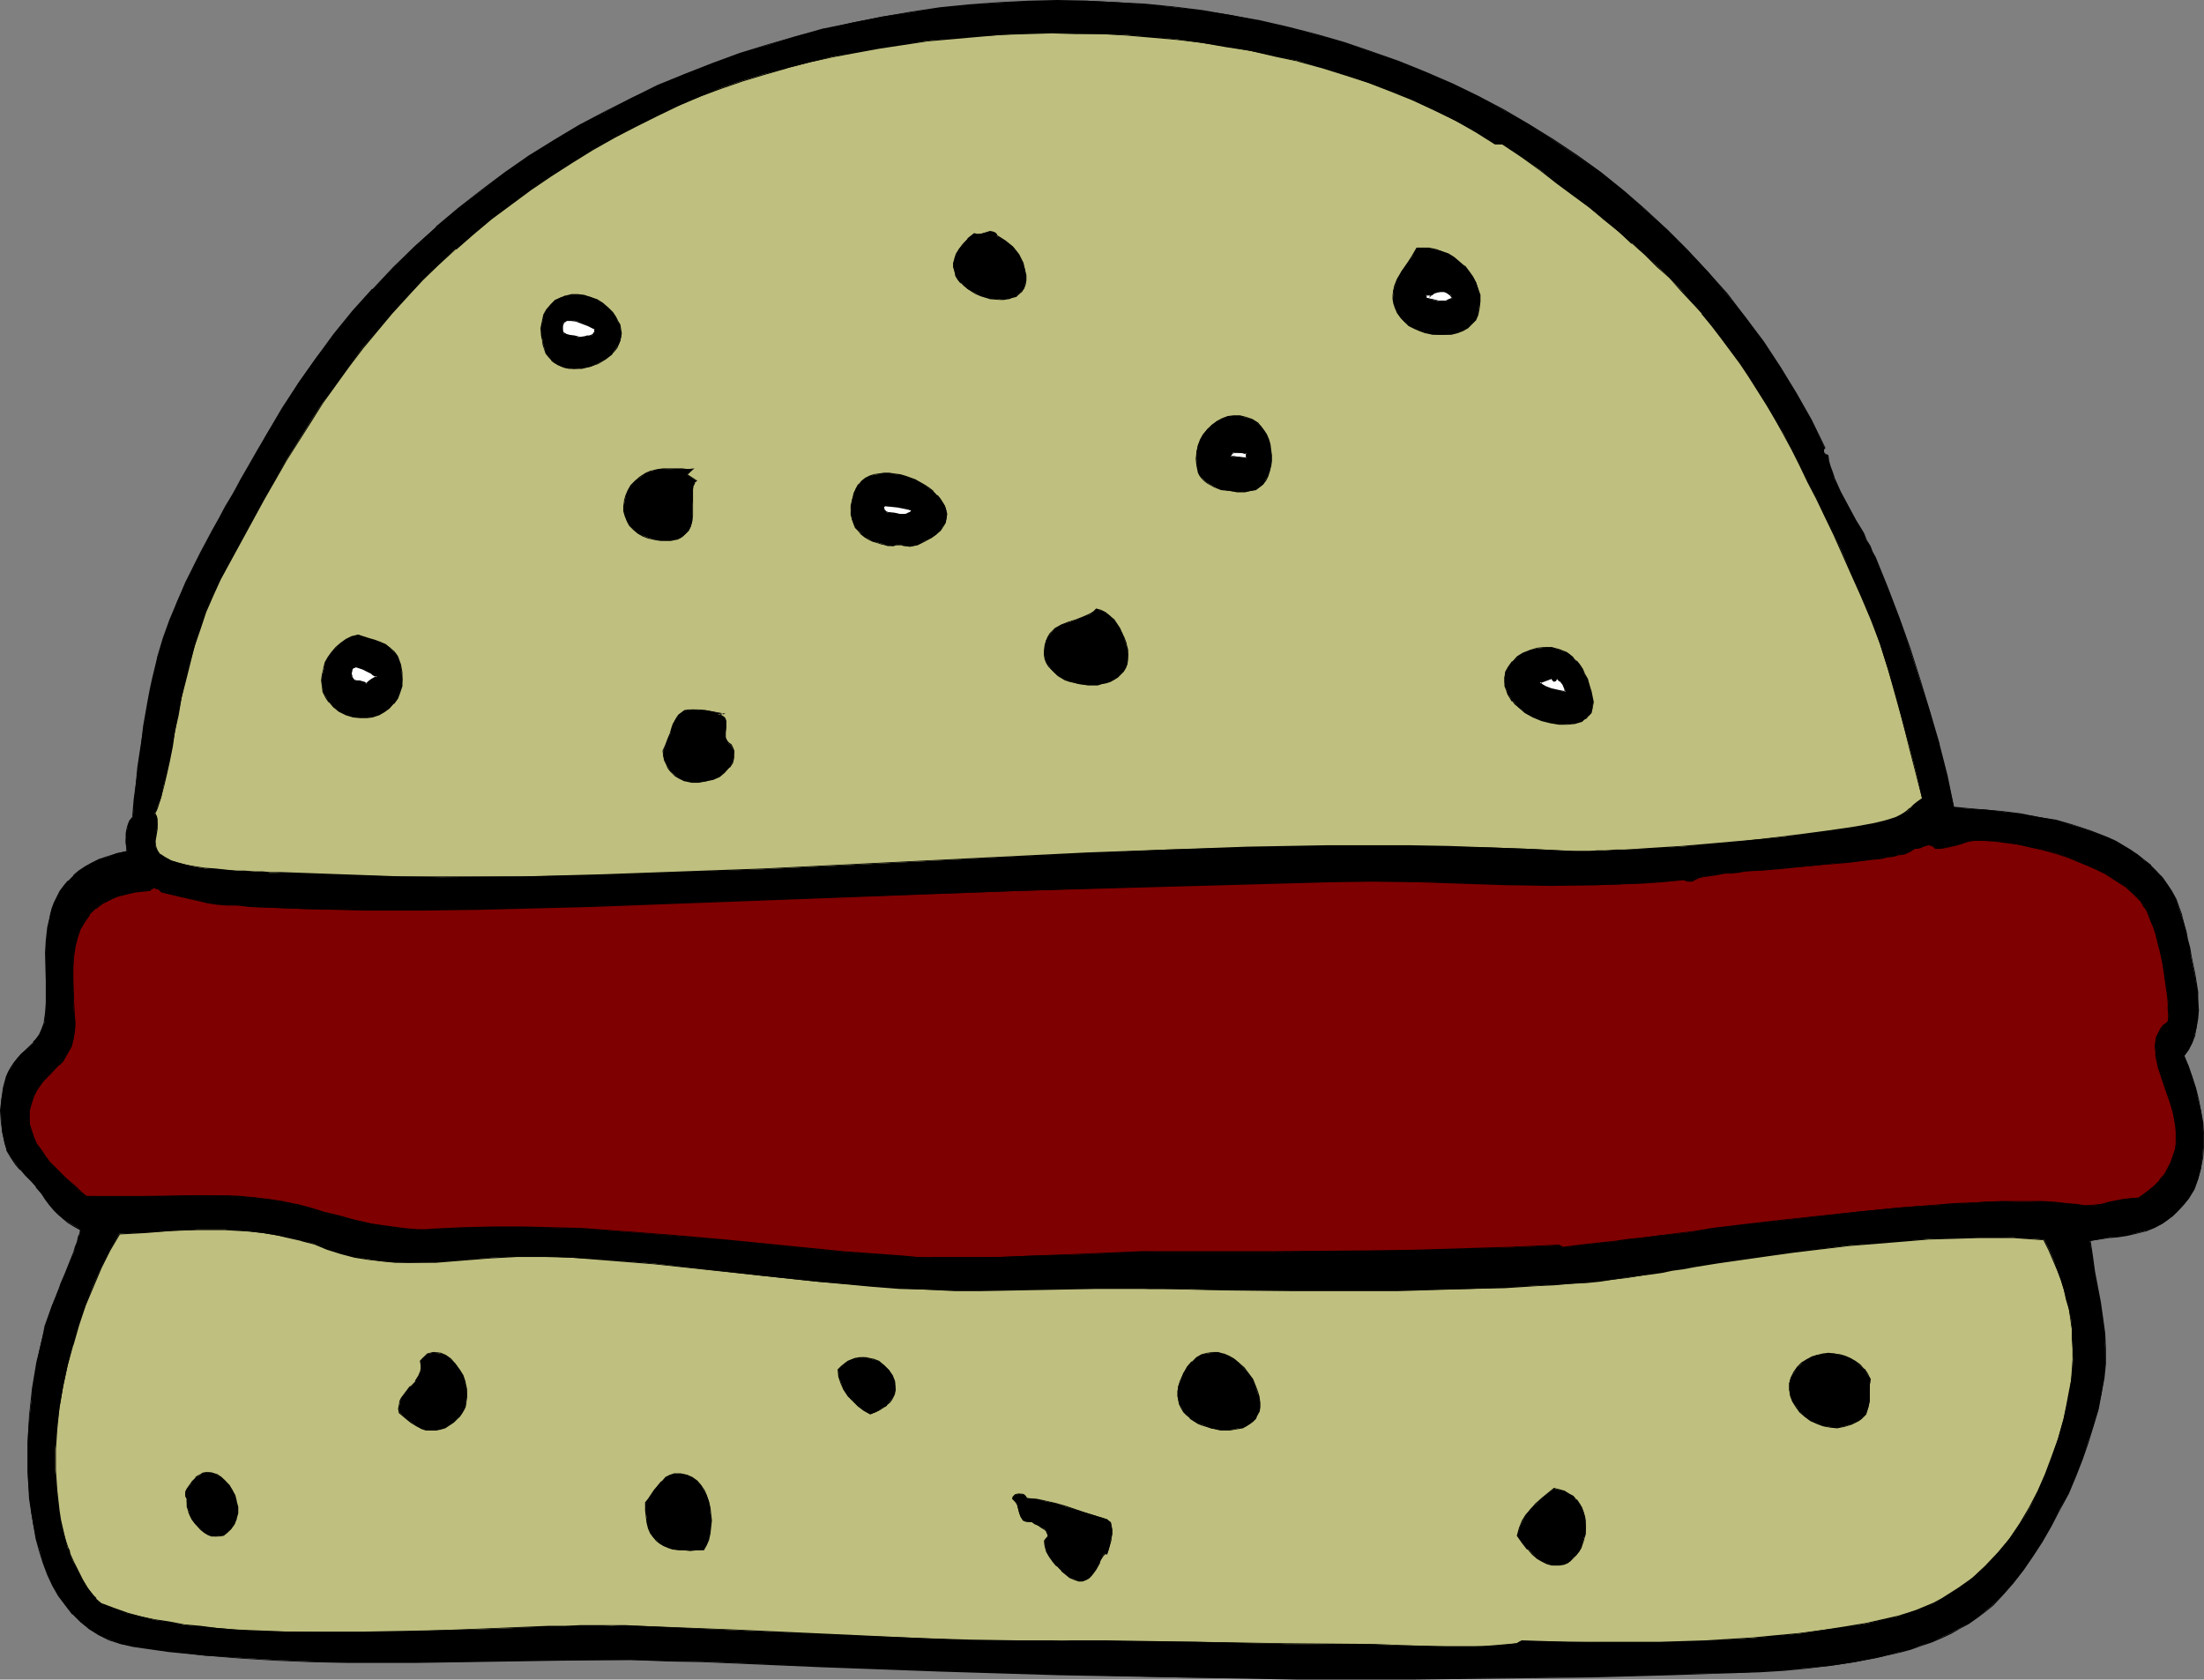 <?xml version="1.0" encoding="UTF-8" standalone="no"?>
<svg
   version="1.0"
   width="129.724mm"
   height="98.876mm"
   id="svg58"
   sodipodi:docname="Hamburger 19.wmf"
   xmlns:inkscape="http://www.inkscape.org/namespaces/inkscape"
   xmlns:sodipodi="http://sodipodi.sourceforge.net/DTD/sodipodi-0.dtd"
   xmlns="http://www.w3.org/2000/svg"
   xmlns:svg="http://www.w3.org/2000/svg">
  <rect width="100%" height="100%" fill="#808080" stroke="none"/>
  <sodipodi:namedview
     id="namedview58"
     pagecolor="#ffffff"
     bordercolor="#000000"
     borderopacity="0.25"
     inkscape:showpageshadow="2"
     inkscape:pageopacity="0.0"
     inkscape:pagecheckerboard="0"
     inkscape:deskcolor="#d1d1d1"
     inkscape:document-units="mm" />
  <defs
     id="defs1">
    <pattern
       id="WMFhbasepattern"
       patternUnits="userSpaceOnUse"
       width="6"
       height="6"
       x="0"
       y="0" />
  </defs>
  <path
     style="fill:#000000;fill-opacity:1;fill-rule:evenodd;stroke:none"
     d="m 405.939,99.686 -0.162,0.162 -0.162,0.323 v 0.162 l 0.162,0.323 0.323,0.485 0.485,0.323 0.162,1.131 0.323,1.131 0.485,1.293 0.485,1.454 0.646,1.454 0.808,1.616 3.232,6.14 1.778,3.07 0.646,1.454 0.808,1.293 0.646,1.454 0.485,1.131 2.747,6.624 2.586,6.786 2.424,6.947 2.262,6.947 2.262,7.109 1.939,7.109 1.778,6.947 1.616,7.109 3.394,0.323 3.717,0.162 3.717,0.485 3.878,0.485 4.04,0.646 4.04,0.808 3.878,1.131 3.878,1.293 3.555,1.454 1.778,0.808 1.778,0.969 1.616,0.969 1.616,0.969 1.454,1.293 1.454,1.131 1.293,1.293 1.131,1.454 1.131,1.454 0.97,1.616 0.97,1.616 0.646,1.777 0.646,1.939 0.646,1.939 0.323,1.616 0.323,1.777 0.485,1.777 0.323,1.939 0.808,3.878 0.646,4.039 0.162,2.1 v 1.939 l -0.162,1.939 -0.162,1.777 -0.485,1.777 -0.485,1.777 -0.808,1.454 -0.97,1.454 0.808,2.262 0.97,2.424 0.646,2.423 0.646,2.585 0.646,2.585 0.323,2.585 0.162,2.585 v 2.585 l -0.162,2.424 -0.323,2.423 -0.646,2.424 -0.97,2.262 -1.293,2.1 -0.646,1.131 -0.97,0.969 -0.808,0.969 -0.97,0.808 -1.131,0.969 -1.131,0.808 -1.939,0.969 -1.939,0.646 -1.939,0.485 -2.101,0.485 -2.101,0.323 -1.939,0.162 -4.202,0.808 0.485,3.231 0.485,3.554 1.293,6.786 0.485,3.393 0.485,3.554 0.162,3.393 v 3.393 l -0.323,3.231 -0.485,3.393 -0.808,3.554 -0.97,3.554 -1.293,3.716 -1.293,3.878 -1.454,3.716 -1.616,3.716 -1.939,3.716 -1.778,3.554 -2.101,3.554 -2.101,3.231 -2.101,3.07 -2.262,2.908 -2.262,2.585 -2.262,2.262 -1.616,1.454 -1.778,1.454 -1.939,1.131 -1.939,1.131 -2.101,1.131 -2.101,0.969 -2.262,0.969 -2.262,0.808 -2.262,0.808 -2.424,0.646 -5.01,1.293 -5.01,0.969 -5.333,0.808 -5.333,0.485 -5.171,0.485 -5.333,0.323 -5.171,0.323 h -5.01 l -4.848,0.162 -4.525,0.162 -4.363,0.162 -13.251,0.323 -13.09,0.162 -26.502,0.323 h -26.341 l -26.341,-0.323 -26.502,-0.646 -26.341,-0.808 -26.341,-0.969 -26.341,-1.131 -8.08,-0.162 -7.918,-0.162 h -15.998 l -15.675,0.323 -15.837,0.162 H 77.083 l -7.918,-0.162 -7.757,-0.323 -7.918,-0.485 -7.918,-0.485 -8.08,-0.969 -7.918,-1.131 -2.747,-0.485 -2.424,-0.969 -2.262,-0.969 -2.262,-1.454 -1.939,-1.454 -1.778,-1.777 -1.616,-1.939 -1.454,-2.1 -1.293,-2.262 -1.131,-2.585 -0.97,-2.424 -0.808,-2.747 -0.808,-2.747 -0.646,-2.908 -0.485,-2.908 -0.323,-3.07 -0.323,-3.07 -0.162,-3.07 v -6.301 l 0.162,-3.07 0.323,-3.07 0.323,-2.908 0.323,-3.07 0.485,-2.908 0.485,-2.908 0.485,-2.585 0.646,-2.747 0.646,-2.424 0.808,-2.424 0.646,-2.1 0.808,-2.1 0.323,-0.485 0.162,-0.646 0.485,-0.969 0.323,-0.969 0.97,-2.262 0.97,-2.424 0.97,-2.423 0.323,-1.131 0.323,-1.131 0.323,-0.808 0.323,-0.808 v -0.646 l 0.162,-0.485 -1.454,-0.808 -1.293,-0.808 -1.131,-0.808 -1.131,-0.969 -0.97,-0.969 -0.808,-0.969 -0.97,-1.293 -0.97,-1.293 -1.131,-1.454 -1.131,-1.293 -1.293,-1.293 -1.131,-1.293 -0.97,-1.293 -0.97,-1.293 -0.97,-1.616 -0.323,-0.808 -0.323,-1.131 -0.485,-2.262 -0.162,-2.423 -0.162,-2.424 0.162,-2.585 0.485,-2.424 0.646,-2.262 0.485,-1.293 0.646,-0.969 0.646,-1.131 0.646,-0.969 0.97,-0.969 0.808,-0.808 1.778,-1.616 0.646,-0.969 0.808,-0.969 0.485,-1.131 0.485,-1.293 0.323,-2.262 0.162,-2.262 v -2.585 l -0.162,-2.747 v -5.816 l 0.162,-2.747 0.323,-2.908 0.485,-2.747 0.485,-1.454 0.485,-1.293 0.646,-1.293 0.646,-1.293 0.808,-1.131 0.97,-1.131 1.131,-1.131 1.131,-0.969 1.454,-0.969 1.454,-0.808 1.778,-0.808 1.778,-0.646 2.101,-0.808 2.262,-0.485 -0.323,-1.939 0.162,-1.939 0.162,-0.969 0.162,-0.969 0.485,-0.969 0.646,-0.808 0.323,-3.878 0.323,-3.554 0.485,-3.554 0.485,-3.231 0.323,-3.07 0.485,-2.908 0.485,-2.747 0.485,-2.747 0.485,-2.585 0.485,-2.262 1.131,-4.685 1.293,-4.362 1.454,-4.201 1.616,-4.201 1.939,-4.201 1.131,-2.262 0.97,-2.1 1.293,-2.423 1.293,-2.424 1.293,-2.423 1.454,-2.585 1.454,-2.747 1.616,-2.908 1.778,-2.908 1.778,-3.231 1.939,-3.393 1.939,-3.554 3.555,-5.816 3.555,-5.655 3.878,-5.493 4.04,-5.17 4.202,-5.17 4.363,-5.009 4.525,-4.685 4.686,-4.685 4.848,-4.362 5.01,-4.201 5.171,-4.039 5.171,-3.878 5.494,-3.716 5.494,-3.554 5.494,-3.231 5.818,-3.07 5.818,-3.07 5.979,-2.747 5.979,-2.585 5.979,-2.262 6.141,-2.262 6.302,-1.939 6.302,-1.939 6.302,-1.616 6.302,-1.454 6.464,-1.293 6.464,-0.969 6.464,-0.969 6.464,-0.646 6.626,-0.485 6.464,-0.323 6.464,-0.162 h 6.626 l 6.464,0.323 6.464,0.485 6.464,0.646 6.464,0.808 6.464,0.969 6.302,1.293 6.302,1.454 6.302,1.616 6.141,1.777 6.141,2.1 5.979,2.1 5.979,2.423 5.818,2.585 5.818,2.747 5.656,3.07 5.494,3.07 5.494,3.554 5.333,3.554 5.171,3.716 5.171,4.039 4.848,4.201 4.848,4.362 4.525,4.524 4.525,4.847 4.202,5.009 4.202,5.17 3.878,5.332 3.717,5.655 3.555,5.816 3.394,6.14 z"
     id="path1" />
  <path
     style="fill:#000000;fill-opacity:1;fill-rule:evenodd;stroke:none"
     d="m 405.939,99.686 v -0.162 l -0.323,0.323 -0.162,0.323 v 0.162 l 0.162,0.323 0.485,0.485 0.323,0.485 v -0.162 l 0.162,1.131 0.323,1.131 v 0.162 l 0.485,1.293 0.646,1.293 0.485,1.454 0.808,1.616 3.232,6.301 1.778,2.908 0.808,1.454 0.646,1.454 0.646,1.293 0.485,1.131 2.747,6.786 2.586,6.786 2.586,6.786 2.262,6.947 2.101,7.109 1.939,7.109 v 0 l 1.778,6.947 1.616,7.27 3.555,0.162 3.717,0.323 3.717,0.323 3.878,0.646 4.04,0.646 4.04,0.808 h -0.162 l 4.04,0.969 3.717,1.293 3.717,1.616 1.778,0.808 1.616,0.969 1.778,0.969 1.454,0.969 1.616,1.131 1.293,1.293 v -0.162 l 1.293,1.293 v 0 l 1.131,1.454 1.131,1.454 0.97,1.616 0.97,1.616 0.808,1.777 0.646,1.939 v 0 l 0.485,1.939 0.323,1.616 0.323,1.777 0.485,1.777 0.485,1.939 0.808,3.878 0.485,4.039 0.162,2.1 v 1.939 l -0.162,1.939 -0.162,1.777 -0.323,1.777 v 0 l -0.646,1.616 -0.808,1.616 -0.97,1.454 0.808,2.262 0.97,2.585 0.646,2.423 0.808,2.424 v 0 l 0.485,2.585 0.323,2.585 0.323,2.585 v 2.585 l -0.162,2.424 -0.485,2.423 v 0 l -0.646,2.424 -0.97,2.262 -1.293,2.1 -0.646,1.131 -0.808,0.969 v 0 l -0.97,0.808 -0.97,0.969 v 0 l -1.131,0.808 -1.131,0.808 -1.778,0.969 -1.939,0.808 v 0 l -1.939,0.485 -2.101,0.323 -2.101,0.323 -1.939,0.323 -4.202,0.646 0.323,3.393 0.485,3.554 1.293,6.786 0.485,3.393 0.485,3.554 0.323,3.393 -0.162,3.393 -0.323,3.231 -0.485,3.393 -0.808,3.554 v -0.162 l -0.97,3.716 -1.131,3.716 -1.454,3.716 -1.454,3.878 -1.616,3.716 -1.778,3.716 -1.939,3.554 -1.939,3.393 -2.262,3.393 -2.101,3.07 -2.262,2.747 -2.262,2.585 h 0.162 l -2.262,2.424 -1.616,1.454 v 0 l -1.778,1.293 -1.939,1.131 -1.939,1.293 -2.101,1.131 -2.101,0.969 -2.262,0.808 -2.262,0.969 -2.424,0.646 -2.424,0.808 h 0.162 l -5.01,1.131 -5.01,0.969 -5.333,0.808 -5.333,0.646 -5.171,0.323 -5.333,0.323 -5.171,0.323 -5.01,0.162 -9.373,0.162 -17.614,0.485 -13.09,0.323 -26.502,0.162 h -26.341 l -26.341,-0.323 -26.502,-0.646 -26.341,-0.808 -26.341,-0.969 -26.341,-0.969 -8.08,-0.323 -7.918,-0.162 h -15.998 l -31.512,0.485 H 77.083 69.165 l -7.757,-0.323 -7.918,-0.485 -7.918,-0.646 -8.08,-0.969 -7.918,-1.131 -2.747,-0.485 h 0.162 l -2.586,-0.808 -2.262,-1.131 -2.101,-1.454 -1.939,-1.454 v 0 L 16.322,359.162 v 0 l -1.616,-1.939 -1.454,-2.262 -1.293,-2.262 -1.131,-2.423 -0.97,-2.424 -0.97,-2.747 -0.646,-2.908 v 0.162 l -0.646,-2.908 -0.485,-2.908 -0.323,-3.07 -0.323,-3.07 -0.162,-3.07 v -6.301 l 0.323,-6.14 0.323,-2.908 0.485,-3.07 0.485,-2.908 0.485,-2.908 0.485,-2.585 0.646,-2.747 0.646,-2.424 v 0 l 0.808,-2.262 0.646,-2.262 0.808,-2.1 0.323,-0.485 0.162,-0.646 0.323,-0.808 0.485,-1.131 0.97,-2.262 0.97,-2.424 0.808,-2.423 0.485,-1.131 0.323,-0.969 0.323,-0.969 0.162,-0.808 v 0 l 0.162,-0.646 0.162,-0.485 -1.616,-0.808 -1.293,-0.808 -1.131,-0.969 -0.97,-0.808 v 0 l -0.97,-0.969 v 0 l -0.97,-1.131 -0.808,-1.131 -0.97,-1.293 -1.131,-1.616 H 8.08 L 6.949,262.707 5.818,261.414 4.525,260.283 H 4.686 L 3.555,258.991 2.586,257.537 1.778,255.921 1.454,255.113 1.131,254.144 v 0 l -0.485,-2.262 -0.323,-2.423 v -2.424 l 0.162,-2.585 0.485,-2.424 v 0 l 0.646,-2.262 0.485,-1.131 0.485,-1.131 0.646,-0.969 0.808,-0.969 0.808,-0.969 v 0 l -0.97,0.808 -0.808,0.969 -0.646,0.969 -0.646,1.131 -0.485,1.131 -0.646,2.423 v 0 L 0.323,244.45 0,247.035 l 0.162,2.424 0.323,2.423 0.485,2.262 v 0.162 l 0.323,0.969 0.162,0.808 0.97,1.616 0.97,1.454 0.97,1.131 h 0.162 l 1.131,1.293 1.293,1.293 1.131,1.293 H 7.918 l 1.293,1.454 0.808,1.293 0.97,1.293 0.97,1.131 v 0 l 0.97,0.969 v 0 l 1.131,0.969 0.97,0.808 1.293,0.808 1.454,0.808 v -0.162 0.485 l -0.162,0.646 v -0.162 l -0.323,0.808 -0.162,0.969 -0.485,1.131 -0.323,1.131 -0.97,2.423 -0.97,2.424 -0.97,2.262 -0.323,0.969 -0.323,0.808 -0.323,0.808 -0.162,0.485 -0.808,1.939 -0.808,2.262 -0.808,2.262 v 0.162 l -0.485,2.424 -0.646,2.747 -0.646,2.585 -0.485,2.908 -0.485,2.908 -0.323,3.07 -0.323,2.908 -0.323,6.14 v 6.301 l 0.162,3.07 0.162,3.07 0.485,3.07 0.485,2.908 0.485,2.908 v 0 l 0.808,2.908 0.808,2.585 0.97,2.585 1.131,2.423 1.293,2.262 1.616,2.1 1.454,1.939 h 0.162 l 1.778,1.777 v 0 l 1.939,1.616 2.101,1.293 2.262,1.131 2.586,0.808 v 0 l 2.747,0.646 7.918,1.131 8.08,0.808 7.918,0.646 7.918,0.485 7.757,0.323 7.918,0.162 h 15.837 l 31.512,-0.485 15.998,-0.162 7.918,0.323 8.08,0.162 26.341,1.131 26.341,0.969 26.341,0.808 26.502,0.485 26.341,0.485 h 26.341 l 26.502,-0.323 13.09,-0.162 17.614,-0.485 9.373,-0.323 5.01,-0.162 5.171,-0.162 5.333,-0.323 5.171,-0.485 5.333,-0.646 5.333,-0.808 5.01,-0.969 5.01,-1.131 v 0 l 2.424,-0.646 2.262,-0.808 2.424,-0.808 2.262,-0.969 2.101,-0.969 1.939,-1.131 2.101,-1.131 1.778,-1.293 1.778,-1.293 v 0 l 1.778,-1.454 2.262,-2.423 v 0 l 2.262,-2.585 2.262,-2.908 2.101,-3.07 2.101,-3.231 1.939,-3.393 1.939,-3.716 1.939,-3.554 1.616,-3.878 1.454,-3.716 1.293,-3.716 1.131,-3.716 1.131,-3.716 v 0 l 0.646,-3.554 0.646,-3.393 0.323,-3.231 v -3.393 l -0.162,-3.393 -0.485,-3.554 -0.485,-3.393 -1.293,-6.786 -0.485,-3.554 -0.485,-3.231 h -0.162 l 4.202,-0.646 1.939,-0.162 2.101,-0.323 2.101,-0.485 1.939,-0.485 h 0.162 l 1.939,-0.808 1.778,-0.969 1.131,-0.808 1.131,-0.808 v 0 l 0.97,-0.969 0.97,-0.969 v 0 l 0.808,-0.969 0.808,-0.969 1.293,-2.1 0.808,-2.262 0.646,-2.423 v -0.162 l 0.485,-2.423 0.162,-2.424 v -2.585 l -0.162,-2.585 -0.485,-2.585 -0.485,-2.585 v 0 l -0.646,-2.585 -0.808,-2.423 -0.808,-2.424 -0.97,-2.262 v 0 l 0.97,-1.293 0.808,-1.616 0.646,-1.616 v -0.162 l 0.323,-1.777 0.323,-1.777 0.162,-1.939 -0.162,-1.939 v -2.1 l -0.646,-4.039 -0.808,-3.878 -0.323,-1.939 -0.485,-1.777 -0.323,-1.777 -0.485,-1.616 -0.485,-1.939 v -0.162 l -0.646,-1.777 -0.646,-1.777 -0.97,-1.777 -0.97,-1.454 -1.131,-1.616 -1.293,-1.293 v 0 l -1.293,-1.293 v -0.162 l -1.454,-1.131 -1.454,-1.131 -1.616,-1.131 -1.616,-0.969 -1.616,-0.969 -1.778,-0.808 -3.717,-1.454 -3.878,-1.293 -3.878,-1.131 v 0 l -4.04,-0.646 -4.04,-0.808 -3.878,-0.485 -3.717,-0.323 -3.717,-0.323 -3.394,-0.323 v 0.162 l -1.454,-7.109 -1.778,-6.947 v -0.162 l -2.101,-7.109 -2.101,-6.947 -2.262,-7.109 -2.424,-6.786 -2.586,-6.786 -2.747,-6.786 -0.646,-1.131 -0.485,-1.293 -0.808,-1.293 -0.646,-1.616 -1.778,-2.908 -3.394,-6.301 -0.646,-1.454 -0.646,-1.454 -0.485,-1.454 -0.485,-1.293 v 0 l -0.323,-1.131 -0.162,-1.293 -0.485,-0.323 v 0.162 l -0.485,-0.485 v -0.323 0 -0.162 0 -0.162 0 l 0.323,-0.323 z"
     id="path2" />
  <path
     style="fill:#000000;fill-opacity:1;fill-rule:evenodd;stroke:none"
     d="m 4.848,234.594 0.97,-0.969 1.616,-1.616 h 0.162 l 0.646,-0.808 0.646,-0.969 0.646,-1.131 0.323,-1.293 v -0.162 l 0.485,-2.262 0.162,-2.262 v -2.585 l -0.162,-2.747 v -5.816 l 0.162,-2.747 0.323,-2.908 0.485,-2.747 v 0 l 0.485,-1.293 0.485,-1.454 0.646,-1.293 0.646,-1.131 0.808,-1.293 0.97,-1.131 h -0.162 l 1.131,-0.969 v 0 l 1.293,-0.969 1.293,-0.969 1.616,-0.969 1.616,-0.646 1.778,-0.808 2.101,-0.646 v 0 l 2.262,-0.485 -0.162,-2.1 0.162,-1.939 v -0.969 0 l 0.323,-0.969 0.485,-0.808 0.485,-0.969 0.485,-3.878 0.323,-3.554 0.485,-3.554 0.485,-3.231 0.323,-3.07 0.485,-2.908 0.485,-2.747 0.485,-2.747 0.485,-2.585 0.485,-2.262 1.131,-4.685 v 0 l 1.293,-4.362 1.454,-4.201 1.616,-4.039 1.939,-4.362 0.97,-2.1 2.262,-4.524 1.293,-2.423 1.454,-2.585 1.454,-2.585 1.454,-2.747 1.616,-2.747 1.778,-3.07 1.778,-3.07 1.939,-3.393 1.939,-3.554 3.394,-5.816 3.717,-5.816 3.878,-5.332 4.04,-5.332 4.202,-5.17 4.363,-5.009 h -0.162 l 4.686,-4.685 4.686,-4.524 4.848,-4.524 v 0.162 l 5.01,-4.362 5.01,-4.039 5.333,-3.716 5.333,-3.716 5.494,-3.554 5.656,-3.231 5.656,-3.231 5.818,-2.908 5.979,-2.747 5.979,-2.585 6.141,-2.262 6.141,-2.262 6.141,-2.1 6.302,-1.777 6.302,-1.616 v 0 l 6.302,-1.454 6.464,-1.293 6.464,-1.131 6.464,-0.808 6.464,-0.646 6.626,-0.646 6.464,-0.162 6.464,-0.162 h 6.626 l 6.464,0.323 6.464,0.485 6.464,0.485 6.464,0.969 6.464,0.969 6.302,1.293 6.302,1.454 6.302,1.454 h -0.162 l 6.302,1.939 5.979,1.939 6.141,2.262 5.818,2.423 5.979,2.585 5.818,2.747 5.656,2.908 5.494,3.231 5.494,3.393 5.333,3.554 5.171,3.878 5.01,4.039 5.01,4.039 v 0 l 4.686,4.362 4.686,4.685 4.363,4.685 v 0 l 4.363,5.009 4.04,5.17 3.878,5.493 3.717,5.655 3.555,5.655 3.394,6.14 3.232,6.14 h 0.162 l -3.07,-6.301 -3.394,-5.978 -3.555,-5.816 -3.717,-5.655 -4.04,-5.332 -4.04,-5.332 -4.363,-4.847 v 0 l -4.525,-4.847 -4.525,-4.524 -4.848,-4.524 v 0 l -4.848,-4.201 -5.01,-4.039 -5.171,-3.716 -5.333,-3.554 -5.494,-3.393 -5.494,-3.231 -5.818,-3.07 -5.656,-2.747 -5.979,-2.585 -5.979,-2.423 -5.979,-2.1 -6.141,-2.1 -6.141,-1.777 v 0 L 286.678,5.978 280.376,4.524 274.073,3.393 267.609,2.262 261.145,1.454 254.681,0.808 248.217,0.485 241.753,0.162 235.128,0 l -6.464,0.162 -6.464,0.323 -6.626,0.485 -6.464,0.646 -6.464,0.969 -6.464,1.131 -6.464,1.293 -6.302,1.293 h -0.162 l -6.302,1.777 -6.141,1.777 -6.302,1.939 -6.141,2.262 -6.141,2.423 -5.979,2.423 -5.818,2.908 -5.818,2.908 -5.818,3.07 -5.656,3.393 -5.494,3.393 -5.333,3.716 -5.171,3.878 -5.171,4.039 -5.01,4.201 v 0.162 l -4.848,4.362 -4.686,4.524 -4.525,4.847 h -0.162 l -4.363,4.847 -4.202,5.17 -3.878,5.332 -3.878,5.493 -3.717,5.655 -3.394,5.816 -2.101,3.554 -1.939,3.393 -1.778,3.07 -1.616,3.07 -1.778,2.908 -1.454,2.747 -1.454,2.585 -1.293,2.423 -1.293,2.424 -2.262,4.524 -1.131,2.262 -1.778,4.201 -1.778,4.201 -1.454,4.039 -1.293,4.362 v 0.162 l -1.131,4.685 -0.485,2.262 -0.485,2.585 -0.485,2.747 -0.485,2.747 -0.323,2.908 -0.485,3.07 -0.485,3.231 -0.323,3.554 -0.485,3.554 -0.323,3.878 v 0 l -0.646,0.808 -0.323,0.808 -0.323,1.131 -0.162,0.969 v 1.939 l 0.162,1.939 h 0.162 l -2.262,0.485 v 0 l -2.101,0.646 -1.939,0.646 -1.616,0.808 -1.454,0.808 -1.454,0.969 -1.131,0.969 v 0.162 l -1.131,1.131 h -0.162 l -0.808,0.969 -0.97,1.293 -0.646,1.293 -0.646,1.293 -0.485,1.293 -0.323,1.293 v 0.162 l -0.646,2.747 -0.323,2.908 -0.162,2.747 0.162,5.816 v 2.747 2.585 l -0.162,2.262 -0.323,2.262 v 0 l -0.485,1.293 -0.485,1.131 -0.646,0.969 -0.808,0.808 h 0.162 l -1.778,1.777 -0.97,0.808 v 0 l -0.808,0.969 z"
     id="path3" />
  <path
     style="fill:#bfbf7f;fill-opacity:1;fill-rule:evenodd;stroke:none"
     d="m 332.734,31.99 h 1.616 l 4.202,2.908 4.04,2.908 3.878,2.908 3.555,2.747 3.555,2.747 3.232,2.585 3.232,2.747 3.07,2.585 2.909,2.585 2.747,2.585 2.586,2.585 2.586,2.585 2.424,2.747 2.262,2.585 2.262,2.747 2.101,2.747 4.202,5.655 1.939,2.908 1.939,3.07 1.939,3.07 1.778,3.231 1.939,3.231 1.778,3.393 1.939,3.554 1.778,3.716 1.939,3.878 1.778,3.878 2.101,4.201 1.939,4.201 1.939,4.524 2.101,4.685 2.262,5.17 1.939,5.655 1.778,5.655 1.778,5.816 1.454,5.816 1.616,5.816 1.454,5.655 1.293,5.655 -0.97,0.646 -0.97,0.808 -0.646,0.646 -0.323,0.323 -0.323,0.323 -0.646,0.485 -0.97,0.485 -0.97,0.485 -1.293,0.485 -1.293,0.323 -1.293,0.323 -1.454,0.323 -1.778,0.323 -1.778,0.323 -2.101,0.323 -2.262,0.323 -2.262,0.323 -2.424,0.323 -2.424,0.323 -5.171,0.646 -5.494,0.485 -5.494,0.646 -5.494,0.485 -5.656,0.485 -5.171,0.323 -2.586,0.162 -2.424,0.162 h -2.262 l -2.262,0.162 -2.101,0.162 h -1.939 -1.778 -3.07 -1.293 l -9.05,-0.485 -8.888,-0.323 -9.05,-0.162 -8.888,-0.162 h -17.938 l -17.938,0.323 -17.938,0.485 -17.776,0.808 -35.875,1.777 -35.875,1.777 -17.938,0.646 -17.938,0.646 -17.938,0.323 -17.938,0.162 -8.888,-0.162 -8.888,-0.162 -9.05,-0.323 -8.888,-0.323 h -1.131 -1.293 l -1.778,-0.162 h -1.778 l -2.101,-0.162 -2.101,-0.162 -4.525,-0.323 -2.262,-0.162 -2.101,-0.323 -1.939,-0.485 -1.939,-0.485 -1.616,-0.485 -1.293,-0.646 -0.485,-0.323 -0.485,-0.323 -0.485,-0.485 -0.162,-0.323 -0.323,-0.485 -0.162,-0.646 v -0.969 -0.808 l 0.162,-0.969 0.162,-0.969 0.162,-0.969 -0.162,-1.293 -0.162,-0.646 -0.323,-0.646 0.485,-0.808 0.162,-0.808 0.485,-0.969 0.323,-0.969 0.485,-2.423 0.646,-2.747 0.646,-2.908 0.646,-3.231 0.646,-3.393 0.646,-3.554 0.808,-3.878 0.808,-3.716 0.97,-3.878 1.131,-3.878 1.131,-3.878 1.293,-3.716 1.616,-3.878 1.778,-3.554 4.686,-8.886 4.848,-8.725 5.01,-8.725 5.333,-8.563 2.747,-4.201 2.909,-4.039 2.909,-4.039 3.07,-4.201 3.232,-3.878 3.232,-3.716 3.394,-3.716 3.555,-3.716 3.555,-3.554 3.717,-3.393 4.04,-3.393 4.04,-3.393 4.363,-3.231 4.363,-3.231 4.525,-3.07 4.525,-2.908 4.686,-2.908 4.686,-2.585 4.686,-2.585 4.848,-2.423 4.848,-2.262 4.848,-1.939 4.686,-1.939 4.686,-1.616 4.848,-1.454 5.01,-1.293 5.01,-1.293 5.171,-1.293 5.171,-0.969 5.333,-0.969 5.333,-0.808 5.333,-0.808 5.494,-0.485 5.494,-0.485 5.656,-0.323 5.494,-0.323 5.494,-0.162 5.494,0.162 5.656,0.162 5.494,0.162 5.656,0.485 5.494,0.485 5.494,0.808 5.494,0.808 5.333,0.969 5.494,1.131 5.333,1.131 5.171,1.454 5.171,1.616 5.171,1.777 4.848,1.777 5.01,2.1 4.686,2.1 4.686,2.423 4.686,2.423 z"
     id="path4" />
  <path
     style="fill:#000000;fill-opacity:1;fill-rule:evenodd;stroke:none"
     d="m 332.572,32.152 h 1.778 -0.162 l 4.363,2.908 4.04,2.908 3.717,2.908 3.717,2.747 3.555,2.585 3.232,2.747 3.232,2.585 2.909,2.747 v -0.162 l 2.909,2.585 2.747,2.747 2.747,2.423 2.424,2.747 2.424,2.585 2.424,2.585 h -0.162 l 2.262,2.747 2.101,2.747 4.202,5.655 1.939,2.908 1.939,3.07 1.939,3.07 1.939,3.231 1.778,3.231 1.939,3.554 1.778,3.554 1.778,3.716 1.939,3.716 3.878,8.078 1.939,4.362 1.939,4.362 2.101,4.685 2.262,5.332 2.101,5.493 1.778,5.655 1.616,5.816 1.616,5.816 v 0 l 1.454,5.816 v 0 l 1.454,5.655 v 0 l 1.454,5.655 v -0.162 l -1.131,0.808 -0.808,0.646 v 0 l -0.646,0.646 v 0 l -0.485,0.323 v 0 l -0.323,0.323 v 0 l -0.646,0.485 -0.808,0.485 -0.97,0.485 -1.454,0.485 -1.131,0.323 v 0 l -1.293,0.323 -1.454,0.323 -1.778,0.323 -1.778,0.323 -2.101,0.323 -2.262,0.323 -2.262,0.323 -2.424,0.323 -2.424,0.323 -5.171,0.646 -5.494,0.646 -5.494,0.485 -5.494,0.485 -5.656,0.485 -5.171,0.323 -2.586,0.162 -2.424,0.162 -2.262,0.162 h -2.262 l -2.101,0.162 h -1.939 l -1.778,0.162 H 350.51 l -10.342,-0.485 -8.888,-0.323 -9.05,-0.323 -8.888,-0.162 h -17.938 l -17.938,0.323 -17.938,0.646 -17.776,0.646 -35.875,1.777 -35.875,1.777 -17.938,0.646 -17.938,0.646 -17.938,0.485 h -17.938 -8.888 l -8.888,-0.323 -9.05,-0.323 -8.888,-0.323 h -1.131 -1.293 l -1.778,-0.162 h -1.778 l -2.101,-0.162 h -2.101 l -4.525,-0.485 -2.262,-0.162 -2.101,-0.323 -1.939,-0.323 v 0 l -1.778,-0.485 -1.616,-0.485 -1.454,-0.808 -0.485,-0.323 -0.485,-0.323 v 0.162 l -0.323,-0.485 v 0 l -0.323,-0.485 -0.162,-0.485 v 0.162 l -0.162,-0.646 -0.162,-0.969 0.162,-0.808 0.162,-0.969 0.162,-0.969 v -0.969 -1.293 0 l -0.162,-0.646 -0.323,-0.646 v 0 l 0.323,-0.646 0.323,-0.808 0.323,-1.131 0.323,-0.969 v 0 l 0.646,-2.423 0.646,-2.747 0.646,-2.908 0.646,-3.231 0.485,-3.393 0.808,-3.554 0.646,-3.878 0.97,-3.716 0.97,-3.878 v 0 l 0.97,-3.878 1.293,-3.716 1.293,-3.878 1.616,-3.716 1.616,-3.554 4.848,-8.886 4.848,-8.886 5.01,-8.725 5.333,-8.401 2.747,-4.362 2.909,-4.039 2.909,-4.039 3.07,-4.039 3.232,-3.878 3.232,-3.878 v 0 l 3.394,-3.716 3.394,-3.716 3.555,-3.393 3.878,-3.554 v 0.162 l 3.878,-3.393 4.04,-3.393 4.363,-3.231 4.363,-3.231 4.525,-3.07 4.525,-2.908 4.686,-2.908 4.848,-2.747 4.686,-2.423 4.848,-2.423 4.686,-2.262 4.848,-2.1 4.848,-1.777 4.686,-1.616 4.848,-1.454 5.01,-1.454 h -0.162 l 5.01,-1.293 5.171,-1.131 5.171,-0.969 5.333,-0.969 5.333,-0.808 5.333,-0.808 5.494,-0.485 5.494,-0.485 5.656,-0.485 5.494,-0.162 5.494,-0.162 5.494,0.162 h 5.656 l 5.494,0.323 5.656,0.485 5.494,0.485 5.494,0.646 5.494,0.969 5.333,0.808 5.494,1.293 5.333,1.131 h -0.162 l 5.333,1.454 5.171,1.616 5.01,1.616 5.01,1.939 4.848,1.939 4.848,2.262 4.686,2.262 4.525,2.585 4.363,2.747 0.162,-0.323 -4.363,-2.747 -4.686,-2.423 -4.525,-2.423 -4.848,-2.1 -4.848,-2.1 -5.01,-1.777 -5.171,-1.777 -5.01,-1.616 -5.333,-1.293 v 0 l -5.333,-1.293 -5.494,-1.131 -5.333,-0.969 -5.494,-0.808 -5.494,-0.646 -5.494,-0.646 -5.656,-0.323 -5.494,-0.323 -5.656,-0.162 h -5.494 -5.494 l -5.494,0.323 -5.656,0.323 -5.494,0.485 -5.494,0.646 -5.333,0.646 -5.333,0.808 -5.333,0.969 -5.171,1.131 -5.171,1.131 -5.01,1.293 v 0 l -5.01,1.454 -4.848,1.454 -4.686,1.616 -4.848,1.777 -4.686,1.939 -4.848,2.262 -4.848,2.423 -4.686,2.585 -4.848,2.747 -4.686,2.747 -4.525,3.07 -4.525,3.07 -4.363,3.07 -4.202,3.231 -4.202,3.393 -3.878,3.393 v 0.162 l -3.878,3.393 -3.555,3.393 -3.394,3.716 -3.394,3.716 v 0 l -3.394,3.878 -3.07,3.878 -3.07,4.039 -3.07,4.039 -2.747,4.201 -2.747,4.201 -5.333,8.563 -5.171,8.563 -4.848,8.886 -4.686,8.886 -1.778,3.554 -1.454,3.716 -1.454,3.878 -1.131,3.716 -1.131,4.039 v 0 l -0.97,3.878 -0.808,3.716 -0.808,3.878 -0.646,3.554 -0.646,3.393 -0.646,3.231 -0.646,2.908 -0.485,2.747 -0.646,2.423 v -0.162 l -0.323,1.131 -0.323,0.969 -0.323,0.808 -0.323,0.808 0.162,0.808 0.162,0.646 v -0.162 l 0.162,1.293 v 0.969 l -0.323,0.969 -0.162,0.969 v 0.808 l 0.162,0.969 v 0.646 l 0.323,0.485 0.162,0.485 0.485,0.323 v 0.162 l 0.485,0.323 0.646,0.323 1.293,0.646 1.616,0.485 1.778,0.485 h 0.162 l 1.939,0.323 2.101,0.323 2.262,0.323 4.525,0.323 2.101,0.162 2.101,0.162 h 1.778 1.778 1.293 l 1.131,0.162 8.888,0.323 9.05,0.323 8.888,0.162 h 8.888 17.938 l 17.938,-0.323 17.938,-0.646 17.938,-0.808 35.875,-1.777 35.875,-1.616 17.776,-0.808 17.938,-0.485 17.938,-0.323 h 17.938 l 8.888,0.162 9.05,0.162 8.888,0.323 10.342,0.485 h 3.07 1.778 1.939 l 2.101,-0.162 2.262,-0.162 2.262,-0.162 h 2.424 l 2.586,-0.162 5.171,-0.485 5.656,-0.323 5.494,-0.485 5.494,-0.646 5.494,-0.646 5.171,-0.485 2.424,-0.323 2.424,-0.323 2.262,-0.323 2.262,-0.323 2.101,-0.323 1.778,-0.323 1.778,-0.323 1.454,-0.323 1.293,-0.323 h 0.162 l 1.131,-0.323 1.293,-0.485 1.131,-0.485 0.808,-0.485 0.646,-0.646 v 0 l 0.323,-0.323 v 0 l 0.323,-0.162 v -0.162 l 0.808,-0.646 v 0 l 0.808,-0.646 1.131,-0.808 -1.454,-5.655 v 0 l -1.454,-5.816 v 0.162 l -1.454,-5.816 v -0.162 l -1.454,-5.816 -1.778,-5.655 -1.778,-5.816 -1.939,-5.493 -2.262,-5.332 -2.101,-4.524 -2.101,-4.524 -1.939,-4.362 -3.878,-8.078 -1.778,-3.716 -1.778,-3.716 -1.939,-3.554 -1.939,-3.393 -1.778,-3.393 -1.778,-3.07 -1.939,-3.231 -1.939,-2.908 -1.939,-3.07 -4.202,-5.655 -2.101,-2.747 -2.262,-2.585 v 0 l -2.424,-2.747 -2.424,-2.585 -2.586,-2.585 -2.586,-2.585 -2.747,-2.747 -2.909,-2.423 v -0.162 l -2.909,-2.585 -3.232,-2.585 -3.394,-2.747 -3.394,-2.747 -3.717,-2.747 -3.878,-2.747 -4.04,-3.07 -4.202,-2.908 h -1.616 v 0 z"
     id="path5" />
  <path
     style="fill:#000000;fill-opacity:1;fill-rule:evenodd;stroke:none"
     d="m 221.715,52.509 1.939,1.131 0.808,0.646 0.808,0.646 0.646,0.808 0.646,0.808 0.485,0.969 0.485,1.131 0.485,1.293 0.162,1.293 v 1.131 l -0.162,0.969 -0.162,0.808 -0.646,0.646 -0.485,0.646 -0.646,0.485 -0.808,0.323 -0.97,0.162 -0.97,0.162 h -0.97 l -2.101,-0.162 -2.101,-0.646 -0.97,-0.485 -0.97,-0.485 -0.97,-0.485 -0.646,-0.646 -0.808,-0.808 -0.646,-0.808 -0.485,-0.808 -0.323,-0.808 -0.162,-0.969 v -0.969 l 0.162,-0.969 0.485,-1.131 0.485,-0.969 0.97,-1.131 0.97,-1.131 1.454,-1.131 0.646,0.162 0.808,-0.162 1.454,-0.323 0.646,-0.162 h 0.646 l 0.485,0.323 0.323,0.162 z"
     id="path6" />
  <path
     style="fill:#000000;fill-opacity:1;fill-rule:evenodd;stroke:none"
     d="m 221.715,52.509 1.939,1.293 0.808,0.646 0.808,0.646 h -0.162 l 0.646,0.808 0.646,0.646 0.646,1.131 0.323,0.969 0.485,1.454 v -0.162 l 0.162,1.293 v 1.131 0.969 -0.162 l -0.323,0.808 -0.485,0.808 v 0 l -0.485,0.485 v 0 l -0.808,0.485 -0.808,0.323 -0.808,0.162 v 0 l -0.97,0.162 -0.97,0.162 -2.101,-0.323 h 0.162 l -2.101,-0.646 -1.131,-0.323 -0.808,-0.485 -0.97,-0.646 -0.808,-0.646 v 0 l -0.808,-0.646 h 0.162 l -0.646,-0.808 -0.485,-0.808 -0.323,-0.808 v 0 l -0.162,-0.969 v -0.969 l 0.162,-0.969 v 0 l 0.323,-0.969 0.646,-1.131 0.808,-1.131 v 0 l 1.131,-0.969 v 0 l 1.454,-1.131 h -0.162 l 0.646,0.162 0.808,-0.162 2.101,-0.485 h 0.646 v 0 l 0.485,0.323 v -0.162 l 0.162,0.323 v 0 l 0.162,0.323 0.162,-0.162 -0.162,-0.323 -0.323,-0.323 -0.485,-0.162 -0.646,-0.162 -2.101,0.646 h -0.808 l -0.646,-0.162 -1.454,1.131 v 0.162 l -1.131,1.131 v 0 l -0.808,1.131 -0.646,0.969 -0.323,0.969 v 0.162 l -0.323,0.969 v 0.969 l 0.323,0.969 v 0 l 0.162,0.969 0.485,0.808 0.646,0.808 h 0.162 l 0.646,0.646 v 0 l 0.808,0.646 0.97,0.646 0.808,0.485 1.131,0.485 2.101,0.646 v 0 l 2.101,0.162 h 0.97 l 0.97,-0.162 h 0.162 l 0.808,-0.323 0.808,-0.162 0.646,-0.646 0.646,-0.485 0.485,-0.808 0.323,-0.808 0.162,-0.969 v -1.131 l -0.323,-1.293 v 0 l -0.323,-1.454 -0.485,-0.969 -0.485,-0.969 -0.646,-0.808 -0.646,-0.808 -0.162,-0.162 -0.808,-0.646 -0.808,-0.646 -1.778,-1.131 v 0 z"
     id="path7" />
  <path
     style="fill:#000000;fill-opacity:1;fill-rule:evenodd;stroke:none"
     d="m 315.12,55.256 1.454,-0.162 1.293,0.162 1.616,0.323 1.293,0.323 1.454,0.646 1.293,0.808 1.131,0.969 1.131,0.969 0.97,1.131 0.808,1.131 0.808,1.293 0.485,1.454 0.323,1.293 v 1.454 l -0.162,1.454 -0.323,1.454 -0.485,1.131 -0.808,0.969 -0.97,0.808 -1.131,0.646 -1.131,0.485 -1.293,0.323 -1.454,0.162 h -1.454 l -1.293,-0.162 -1.454,-0.323 -1.293,-0.323 -1.293,-0.646 -1.131,-0.646 -1.131,-0.808 -0.808,-0.969 -0.646,-0.969 -0.485,-1.131 -0.323,-0.969 -0.162,-0.969 V 65.596 64.627 l 0.323,-0.808 0.646,-1.616 0.808,-1.777 1.131,-1.616 1.293,-1.616 z"
     id="path8" />
  <path
     style="fill:#000000;fill-opacity:1;fill-rule:evenodd;stroke:none"
     d="m 315.281,55.417 h -0.162 l 1.454,-0.162 1.293,0.162 1.616,0.162 h -0.162 l 1.293,0.485 1.454,0.646 1.293,0.808 1.131,0.808 1.293,1.131 -0.162,-0.162 0.97,1.131 0.97,1.293 0.646,1.293 0.485,1.293 0.323,1.454 v -0.162 1.454 1.454 l -0.485,1.454 v 0 l -0.485,1.131 -0.808,0.969 0.162,-0.162 -0.97,0.808 -1.131,0.646 -1.293,0.485 h 0.162 l -1.293,0.323 -1.454,0.162 h -1.454 l -1.293,-0.162 -1.454,-0.323 v 0 l -1.293,-0.323 -1.293,-0.646 -1.131,-0.646 -0.97,-0.808 v 0.162 l -0.808,-0.969 -0.646,-0.969 -0.485,-1.131 -0.323,-1.131 v 0.162 l -0.162,-0.969 -0.162,-0.969 0.162,-0.969 0.162,-0.808 v 0 l 0.808,-1.616 0.808,-1.616 1.131,-1.616 1.131,-1.777 1.131,-1.777 -0.162,-0.323 -1.131,1.939 -1.131,1.777 -1.131,1.616 -0.97,1.616 -0.646,1.616 -0.162,0.969 -0.162,0.969 v 0.969 l 0.162,0.969 v 0 l 0.323,0.969 0.485,1.131 0.808,1.131 0.808,0.808 0.97,0.969 1.293,0.646 1.131,0.485 1.293,0.485 h 0.162 l 1.454,0.323 h 1.293 1.454 1.454 l 1.293,-0.323 v 0 l 1.293,-0.485 1.131,-0.646 0.97,-0.969 0.808,-0.808 0.485,-1.131 0.323,-1.616 0.162,-1.454 v -1.454 l -0.485,-1.293 -0.485,-1.454 -0.646,-1.293 -0.808,-1.131 -0.97,-1.293 h -0.162 l -1.131,-0.969 -1.131,-0.969 -1.293,-0.808 -1.454,-0.485 -1.293,-0.485 v 0 l -1.616,-0.323 h -1.293 -1.454 z"
     id="path9" />
  <path
     style="fill:#000000;fill-opacity:1;fill-rule:evenodd;stroke:none"
     d="m 135.259,68.504 0.97,0.969 0.646,0.969 0.485,0.969 0.485,0.969 0.162,0.808 0.162,0.969 v 0.808 l -0.162,0.808 -0.323,0.808 -0.485,0.646 -0.485,0.808 -0.485,0.646 -1.454,1.131 -1.616,0.969 -1.778,0.808 -1.939,0.323 -1.778,0.162 -0.97,-0.162 -0.97,-0.162 -0.808,-0.162 -0.808,-0.485 -0.646,-0.485 -0.808,-0.485 -0.485,-0.646 -0.646,-0.808 -0.323,-0.969 -0.323,-0.969 -0.162,-1.131 -0.323,-0.808 v -1.777 l 0.323,-1.616 0.323,-1.293 0.646,-1.293 0.808,-0.969 0.97,-0.969 1.131,-0.646 1.293,-0.323 1.293,-0.323 h 1.293 l 1.454,0.162 1.454,0.323 1.293,0.646 1.293,0.808 z"
     id="path10" />
  <path
     style="fill:#000000;fill-opacity:1;fill-rule:evenodd;stroke:none"
     d="m 135.259,68.666 v 0 l 0.97,0.969 h -0.162 l 0.646,0.969 0.646,0.808 0.323,0.969 0.323,0.969 v -0.162 0.969 0.808 l -0.162,0.808 v -0.162 l -0.323,0.808 -0.323,0.808 -0.485,0.808 v 0 l -0.646,0.646 v -0.162 l -1.454,1.293 -1.454,0.969 -1.778,0.646 v 0 l -1.939,0.323 -1.778,0.162 -0.97,-0.162 -0.97,-0.162 h 0.162 l -0.808,-0.162 -0.808,-0.485 -0.808,-0.485 -0.646,-0.485 v 0 l -0.646,-0.646 v 0 l -0.485,-0.808 -0.485,-0.808 -0.323,-1.131 v 0.162 l -0.162,-1.131 -0.162,-0.808 v -1.777 l 0.162,-1.616 v 0.162 l 0.485,-1.454 0.646,-1.293 0.808,-0.969 v 0 l 0.97,-0.808 1.131,-0.646 1.131,-0.323 v 0 l 1.293,-0.323 h 1.293 l 1.454,0.162 h -0.162 l 1.454,0.323 1.454,0.646 1.293,0.808 1.293,0.969 0.162,-0.162 -1.293,-1.131 -1.293,-0.808 -1.454,-0.485 -1.454,-0.485 v 0 l -1.454,-0.162 h -1.293 l -1.293,0.323 h -0.162 l -1.131,0.485 -1.131,0.485 -0.97,0.969 v 0 l -0.97,1.131 -0.646,1.131 -0.323,1.454 v 0 l -0.323,1.616 0.162,1.777 0.162,0.808 0.162,1.131 v 0 l 0.323,0.969 0.323,0.969 0.646,0.808 v 0 l 0.646,0.646 v 0.162 l 0.646,0.485 0.808,0.485 0.808,0.323 0.808,0.323 v 0 l 0.97,0.162 h 0.97 1.778 l 1.939,-0.485 v 0 l 1.778,-0.646 1.616,-0.969 1.454,-1.131 v -0.162 l 0.646,-0.646 v 0 l 0.485,-0.646 0.323,-0.808 0.323,-0.808 v 0 l 0.162,-0.808 0.162,-0.808 -0.162,-0.969 v 0 l -0.162,-0.969 -0.485,-0.808 -0.485,-0.969 -0.646,-0.969 -0.97,-0.969 v 0 z"
     id="path11" />
  <path
     style="fill:#ffffff;fill-opacity:1;fill-rule:evenodd;stroke:none"
     d="m 323.2,66.404 -0.808,0.323 -0.808,0.323 h -0.646 -0.808 l -1.293,-0.323 -1.616,-0.485 v 0 -0.646 h 0.97 v 0.323 l 0.323,-0.323 0.485,-0.323 0.646,-0.323 h 0.808 0.808 l 0.646,0.162 0.808,0.485 z"
     id="path12" />
  <path
     style="fill:#000000;fill-opacity:1;fill-rule:evenodd;stroke:none"
     d="m 323.038,66.404 v -0.162 l -0.808,0.323 -0.646,0.323 v 0 h -0.646 -0.808 l -1.293,-0.323 -1.616,-0.323 h 0.162 v -0.646 l -0.162,0.162 h 0.97 l -0.162,-0.162 v 0.646 l 0.485,-0.646 v 0.162 l 0.646,-0.485 0.646,-0.162 h -0.162 l 0.808,-0.162 h 0.808 v 0 l 0.646,0.323 0.646,0.485 v 0 l 0.485,0.646 h 0.323 l -0.646,-0.808 -0.646,-0.646 -0.808,-0.162 h -0.808 -0.808 l -0.646,0.323 -0.646,0.323 -0.323,0.485 h 0.162 v -0.485 h -0.97 l -0.162,0.969 1.778,0.323 1.293,0.323 0.808,0.162 0.646,-0.162 0.808,-0.162 0.97,-0.485 z"
     id="path13" />
  <path
     style="fill:#ffffff;fill-opacity:1;fill-rule:evenodd;stroke:none"
     d="m 132.35,73.19 v 0.646 l -0.323,0.485 -0.323,0.323 -0.485,0.162 h -0.646 l -0.485,0.162 -1.131,0.162 -0.485,-0.162 -0.646,-0.162 -1.293,-0.162 -0.485,-0.162 -0.646,-0.323 -0.162,-0.485 -0.162,-0.646 v -0.646 l 0.162,-0.485 0.323,-0.323 0.485,-0.162 0.97,-0.162 1.293,0.162 1.293,0.485 1.131,0.485 0.97,0.485 0.323,0.162 z"
     id="path14" />
  <path
     style="fill:#000000;fill-opacity:1;fill-rule:evenodd;stroke:none"
     d="m 132.35,73.351 -0.162,-0.162 v 0.646 0 l -0.323,0.323 h 0.162 l -0.485,0.323 -0.485,0.162 h 0.162 -0.646 l -0.485,0.162 -1.131,0.162 h 0.162 l -0.646,-0.162 v 0 l -0.646,-0.162 -1.293,-0.162 h 0.162 l -0.646,-0.162 -0.485,-0.323 v 0.162 l -0.323,-0.485 v 0 -0.646 -0.646 0.162 l 0.162,-0.485 0.323,-0.485 v 0.162 l 0.323,-0.323 v 0 h 0.97 l 1.293,0.162 h -0.162 l 1.293,0.485 1.293,0.485 1.293,0.646 0.323,0.162 0.162,-0.162 -0.323,-0.323 -1.293,-0.646 -1.293,-0.485 -1.293,-0.323 v 0 l -1.293,-0.323 -0.97,0.162 -0.485,0.162 -0.323,0.485 -0.323,0.485 v 0.646 l 0.162,0.808 0.323,0.323 0.485,0.485 0.646,0.162 1.293,0.162 h 0.646 v 0 l 0.485,0.162 h 1.131 l 0.485,-0.162 h 0.646 l 0.485,-0.323 0.485,-0.323 0.162,-0.485 0.162,-0.646 z"
     id="path15" />
  <path
     style="fill:#000000;fill-opacity:1;fill-rule:evenodd;stroke:none"
     d="m 279.729,94.193 0.808,0.646 0.646,0.969 0.485,0.808 0.485,1.131 0.323,1.131 0.162,1.293 0.162,1.131 v 1.293 l -0.162,1.131 -0.162,1.131 -0.485,1.131 -0.485,0.808 -0.485,0.969 -0.808,0.646 -0.808,0.485 -1.131,0.323 -1.293,0.162 h -1.778 l -1.778,-0.162 -1.778,-0.323 -1.616,-0.646 -1.454,-0.808 -0.646,-0.485 -0.485,-0.485 -0.485,-0.646 -0.323,-0.646 -0.323,-1.616 -0.162,-1.454 v -1.454 l 0.323,-1.454 0.646,-1.293 0.646,-1.293 0.808,-1.131 0.97,-0.808 1.131,-0.969 1.131,-0.485 1.293,-0.485 1.293,-0.162 h 1.454 l 1.293,0.323 1.293,0.485 z"
     id="path16" />
  <path
     style="fill:#000000;fill-opacity:1;fill-rule:evenodd;stroke:none"
     d="m 279.729,94.355 v -0.162 l 0.808,0.808 h -0.162 l 0.646,0.808 0.485,0.969 0.485,0.969 0.323,1.131 v 0 l 0.162,1.293 0.162,1.131 v 1.293 l -0.162,1.131 -0.162,1.131 V 104.695 l -0.323,1.131 -0.485,0.969 -0.646,0.808 v 0 l -0.646,0.646 v 0 l -0.97,0.485 -0.97,0.323 v 0 l -1.293,0.162 h -1.778 l -1.778,-0.162 -1.778,-0.323 h 0.162 l -1.778,-0.485 -1.454,-0.808 -0.646,-0.485 v 0 l -0.485,-0.485 v 0 l -0.323,-0.808 -0.323,-0.646 v 0.162 l -0.323,-1.616 -0.323,-1.454 0.162,-1.454 0.323,-1.454 v 0 l 0.646,-1.293 0.646,-1.131 0.808,-1.131 v 0 l 0.97,-0.969 v 0 l 1.131,-0.808 1.131,-0.646 1.293,-0.323 h -0.162 l 1.293,-0.162 h 1.454 l 1.293,0.162 v 0 l 1.293,0.646 1.293,0.808 0.162,-0.323 -1.293,-0.808 -1.454,-0.485 v 0 l -1.293,-0.323 h -1.454 l -1.293,0.162 -1.293,0.485 -1.131,0.646 -1.131,0.808 v 0 l -0.97,0.969 v 0 l -0.97,1.131 -0.646,1.131 -0.485,1.293 -0.323,1.616 -0.162,1.454 0.162,1.454 0.323,1.616 0.323,0.646 0.485,0.646 0.646,0.646 v 0 l 0.646,0.485 1.454,0.808 1.616,0.646 v 0 l 1.778,0.162 1.778,0.323 h 1.778 l 1.293,-0.323 h 0.162 l 0.97,-0.162 0.808,-0.646 0.808,-0.646 0.646,-0.808 0.485,-0.969 0.323,-1.131 v 0 l 0.323,-1.131 0.162,-1.131 v -1.293 l -0.162,-1.131 -0.162,-1.293 v 0 l -0.323,-1.131 -0.485,-1.131 -0.646,-0.969 -0.646,-0.808 -0.646,-0.808 z"
     id="path17" />
  <path
     style="fill:#ffffff;fill-opacity:1;fill-rule:evenodd;stroke:none"
     d="m 277.305,101.948 -1.939,-0.323 h -0.808 -0.808 l 0.162,-0.485 0.162,-0.323 0.485,-0.162 h 0.485 l 1.293,0.162 h 0.485 0.485 z"
     id="path18" />
  <path
     style="fill:#000000;fill-opacity:1;fill-rule:evenodd;stroke:none"
     d="m 277.144,101.948 0.162,-0.162 -1.939,-0.162 -0.808,-0.162 h -0.808 l 0.162,0.162 v -0.323 l 0.323,-0.323 h -0.162 l 0.485,-0.162 v 0 h 0.485 1.293 l 0.485,0.162 h 0.485 l -0.162,-0.162 v 1.131 l 0.323,0.162 -0.162,-1.293 -0.485,-0.162 h -0.485 -1.293 -0.485 l -0.485,0.162 -0.323,0.323 -0.162,0.646 0.97,-0.162 0.808,0.162 2.101,0.323 z"
     id="path19" />
  <path
     style="fill:#000000;fill-opacity:1;fill-rule:evenodd;stroke:none"
     d="m 152.873,105.664 2.101,1.293 -0.485,0.323 -0.323,0.646 -0.162,0.969 v 0.969 2.423 2.424 1.131 l -0.323,1.293 -0.485,0.969 -0.808,0.808 -0.485,0.323 -0.646,0.323 -0.646,0.323 -0.646,0.162 -0.808,0.162 h -2.101 l -1.131,-0.162 -1.454,-0.323 -1.293,-0.485 -1.131,-0.646 -0.97,-0.808 -0.97,-0.808 -0.646,-0.969 -0.323,-1.131 -0.323,-1.131 v -1.131 l 0.162,-1.131 0.323,-1.293 0.485,-1.131 0.646,-0.969 0.97,-1.131 1.131,-0.808 1.293,-0.808 1.131,-0.485 1.293,-0.323 1.293,-0.162 h 1.293 1.454 1.454 1.293 1.131 z"
     id="path20" />
  <path
     style="fill:#000000;fill-opacity:1;fill-rule:evenodd;stroke:none"
     d="m 152.712,105.664 2.262,1.293 v -0.162 l -0.646,0.485 -0.323,0.646 -0.162,0.969 v 0.969 l 0.162,2.423 v 2.424 l -0.162,1.131 v 0 l -0.323,1.131 -0.485,0.969 v 0 l -0.808,0.969 v -0.162 l -0.485,0.485 -0.485,0.162 -0.646,0.323 v 0 l -0.646,0.162 -0.808,0.162 h -2.101 l -1.131,-0.162 -1.454,-0.162 v 0 l -1.293,-0.485 -1.131,-0.808 -0.97,-0.808 v 0.162 l -0.808,-0.969 v 0 l -0.646,-0.969 -0.323,-0.969 v 0 l -0.323,-1.131 v -1.131 -1.131 0 l 0.323,-1.131 0.646,-1.131 0.646,-1.131 0.97,-0.969 h -0.162 l 1.131,-0.969 1.293,-0.646 1.131,-0.646 v 0 l 1.293,-0.162 1.293,-0.162 1.293,-0.162 1.454,0.162 h 1.454 1.293 1.131 v -0.162 l -1.454,1.293 h 0.162 l 1.616,-1.454 -1.454,0.162 -1.293,-0.162 h -1.454 -1.454 -1.293 l -1.293,0.162 -1.293,0.323 h -0.162 l -1.131,0.485 -1.293,0.808 -1.131,0.969 v 0 l -0.97,0.969 -0.646,1.131 -0.485,1.131 -0.323,1.131 v 0.162 l -0.162,1.131 v 1.131 l 0.323,1.131 v 0 l 0.485,1.131 0.485,0.969 0.97,0.969 v 0 l 0.97,0.808 1.131,0.646 1.293,0.485 h 0.162 l 1.454,0.323 1.131,0.162 h 2.101 l 0.808,-0.162 0.808,-0.162 0.646,-0.323 0.485,-0.323 0.485,-0.485 0.808,-0.808 0.485,-0.969 0.323,-1.131 v -0.162 l 0.162,-1.131 v -2.424 -2.423 -0.969 l 0.162,-0.969 v 0.162 l 0.323,-0.646 h -0.162 l 0.646,-0.485 -2.262,-1.454 v 0.162 z"
     id="path21" />
  <path
     style="fill:#000000;fill-opacity:1;fill-rule:evenodd;stroke:none"
     d="m 198.768,121.498 -1.293,-0.162 -1.131,-0.323 -1.131,-0.323 -0.97,-0.323 -0.97,-0.485 -0.808,-0.485 -0.808,-0.646 -0.646,-0.646 -0.646,-0.646 -0.485,-0.969 -0.323,-0.808 -0.162,-1.131 v -0.969 -1.131 l 0.162,-1.293 0.485,-1.293 0.323,-1.131 0.646,-0.969 0.646,-0.646 0.808,-0.646 0.97,-0.485 0.97,-0.323 1.131,-0.162 1.131,-0.162 h 1.131 l 1.131,0.162 1.131,0.162 1.293,0.323 2.262,0.808 2.101,1.131 0.97,0.808 0.97,0.646 0.808,0.808 0.646,0.808 0.646,0.808 0.485,0.808 0.162,0.969 0.162,0.808 v 0.969 l -0.323,0.969 -0.485,0.808 -0.646,0.808 -0.808,0.969 -1.131,0.808 -1.454,0.646 -1.616,0.808 -0.97,0.323 h -0.646 l -1.454,-0.162 -0.485,-0.162 h -0.646 -0.646 z"
     id="path22" />
  <path
     style="fill:#000000;fill-opacity:1;fill-rule:evenodd;stroke:none"
     d="m 198.606,121.336 h 0.162 l -1.293,-0.162 -1.131,-0.162 v 0 l -1.131,-0.323 -0.97,-0.485 -0.97,-0.323 -0.808,-0.646 -0.808,-0.646 v 0.162 l -0.646,-0.646 h 0.162 l -0.646,-0.808 -0.485,-0.808 -0.323,-0.808 v 0 l -0.162,-1.131 -0.162,-0.969 0.162,-1.131 0.162,-1.293 v 0.162 l 0.485,-1.454 0.323,-1.131 0.646,-0.808 v 0 l 0.646,-0.808 v 0.162 l 0.808,-0.646 0.808,-0.485 0.97,-0.485 v 0 l 1.131,-0.162 h 1.131 1.131 1.131 l 1.131,0.323 v 0 l 1.131,0.323 2.424,0.808 2.101,1.131 0.97,0.646 0.97,0.808 v 0 l 0.808,0.646 h -0.162 l 0.646,0.808 0.646,0.808 0.485,0.969 0.162,0.808 v 0 l 0.162,0.808 v 0.969 0 l -0.323,0.808 -0.323,0.969 -0.808,0.808 h 0.162 l -0.97,0.808 v 0 l -1.131,0.808 -1.293,0.808 -1.778,0.646 -0.808,0.323 v 0 h -0.646 l -1.454,-0.162 h -0.485 l -0.646,-0.162 -0.646,0.162 -0.646,0.162 0.162,0.162 0.646,-0.162 h -0.162 0.646 0.646 l 0.485,0.162 1.454,0.162 0.646,-0.162 0.97,-0.162 1.616,-0.808 1.454,-0.808 1.131,-0.808 0.97,-0.808 v 0 l 0.646,-0.969 0.485,-0.808 0.162,-0.969 0.162,-0.969 -0.162,-0.808 v 0 l -0.323,-0.969 -0.485,-0.808 -0.485,-0.808 -0.646,-0.808 h -0.162 l -0.808,-0.808 v -0.162 l -0.808,-0.646 -0.97,-0.646 -2.262,-1.293 -2.262,-0.808 -1.131,-0.323 h -0.162 l -1.131,-0.162 -1.131,-0.162 h -1.131 l -1.131,0.162 -1.131,0.162 -0.97,0.323 -0.97,0.485 -0.808,0.646 v 0 l -0.646,0.808 h -0.162 l -0.485,0.969 -0.485,0.969 -0.323,1.454 v 0 l -0.323,1.293 v 1.131 0.969 l 0.323,1.131 v 0 l 0.323,0.969 0.323,0.808 0.646,0.646 v 0 l 0.646,0.808 0.808,0.646 0.808,0.485 0.97,0.485 1.131,0.323 0.97,0.323 h 0.162 l 1.131,0.323 h 1.293 z"
     id="path23" />
  <path
     style="fill:#ffffff;fill-opacity:1;fill-rule:evenodd;stroke:none"
     d="m 202.808,113.581 -0.485,0.485 -0.485,0.323 h -0.808 -0.646 l -1.454,-0.162 -1.616,-0.162 -0.162,-0.162 -0.162,-0.162 -0.323,-0.323 -0.162,-0.323 0.162,-0.323 0.162,-0.162 h 1.454 l 1.454,0.162 1.616,0.323 z"
     id="path24" />
  <path
     style="fill:#000000;fill-opacity:1;fill-rule:evenodd;stroke:none"
     d="m 202.808,113.581 v -0.162 l -0.485,0.646 v -0.162 l -0.646,0.323 h 0.162 l -0.808,0.162 h -0.646 l -1.454,-0.323 -1.616,-0.162 h 0.162 l -0.162,-0.162 v 0.162 l -0.646,-0.646 h 0.162 l -0.162,-0.323 v 0.162 -0.323 0 l 0.323,-0.162 h -0.162 l 1.454,0.162 1.454,0.162 1.616,0.323 v 0 l 1.454,0.323 0.323,-0.162 -1.778,-0.485 v 0 l -1.616,-0.323 -1.454,-0.162 h -1.616 l -0.162,0.323 v 0.323 0.323 l 0.646,0.646 h 0.162 l 1.616,0.323 1.454,0.162 h 0.646 0.808 l 0.646,-0.323 0.646,-0.808 z"
     id="path25" />
  <path
     style="fill:#000000;fill-opacity:1;fill-rule:evenodd;stroke:none"
     d="m 243.854,135.554 1.131,0.323 0.97,0.485 0.97,0.646 0.808,0.969 1.293,1.939 0.646,0.969 0.323,0.969 0.485,1.454 0.323,1.293 0.162,1.131 -0.162,0.969 -0.162,0.969 -0.323,0.969 -0.485,0.808 -0.646,0.646 -0.646,0.646 -0.646,0.485 -0.97,0.323 -0.808,0.323 -0.97,0.323 -0.97,0.162 h -2.101 l -2.101,-0.162 -1.939,-0.646 -0.97,-0.323 -0.97,-0.485 -0.808,-0.485 -0.808,-0.646 -0.646,-0.646 -0.485,-0.808 -0.485,-0.646 -0.323,-0.808 -0.162,-0.969 v -0.969 -1.131 l 0.323,-1.131 0.485,-0.808 0.485,-0.646 0.485,-0.646 0.646,-0.646 1.454,-0.808 1.454,-0.485 1.616,-0.485 1.616,-0.646 1.616,-0.646 0.646,-0.485 z"
     id="path26" />
  <path
     style="fill:#000000;fill-opacity:1;fill-rule:evenodd;stroke:none"
     d="m 243.854,135.716 v 0 l 1.131,0.162 h -0.162 l 0.97,0.646 0.97,0.646 v 0 l 0.808,0.808 v 0 l 1.293,1.939 0.646,1.131 0.485,0.969 0.485,1.293 v 0 l 0.162,1.293 0.162,1.131 -0.162,0.969 -0.162,0.969 v 0 l -0.323,0.808 -0.485,0.808 h 0.162 l -0.646,0.646 -0.646,0.646 v 0 l -0.808,0.485 -0.808,0.323 -0.808,0.323 v 0 l -0.97,0.323 -0.97,0.162 h -2.101 l -2.101,-0.162 v 0 l -1.939,-0.646 -0.97,-0.323 -0.808,-0.485 -0.808,-0.485 -0.808,-0.646 v 0.162 l -0.646,-0.646 v 0 l -0.646,-0.808 -0.323,-0.808 -0.323,-0.808 v 0.162 l -0.162,-0.969 -0.162,-0.969 0.162,-1.131 v 0.162 l 0.323,-1.131 0.323,-0.808 0.485,-0.808 v 0 l 0.485,-0.646 0.646,-0.485 v 0 l 1.454,-0.808 1.454,-0.646 1.778,-0.485 1.454,-0.485 1.616,-0.808 0.808,-0.485 v 0 l 0.485,-0.485 v -0.323 l -0.646,0.646 v 0 l -0.808,0.485 -1.454,0.646 -1.616,0.646 -1.616,0.485 -1.616,0.646 -1.454,0.808 -0.485,0.485 -0.646,0.646 v 0 l -0.485,0.808 -0.323,0.808 -0.323,1.131 v 0 l -0.162,1.131 v 0.969 l 0.162,0.969 v 0 l 0.323,0.808 0.485,0.808 0.646,0.646 v 0 l 0.646,0.646 0.808,0.808 0.808,0.485 0.808,0.485 0.97,0.323 2.101,0.485 v 0 l 2.101,0.323 h 2.101 l 0.97,-0.323 0.97,-0.162 v 0 l 0.97,-0.323 0.808,-0.485 0.808,-0.485 v 0 l 0.646,-0.646 0.646,-0.646 0.485,-0.808 0.323,-0.808 0.162,-1.131 v -0.969 -1.131 l -0.323,-1.293 v -0.162 l -0.485,-1.293 -0.485,-0.969 -0.485,-1.131 -1.293,-1.939 -0.97,-0.808 v 0 l -0.97,-0.808 -0.97,-0.485 -1.131,-0.323 z"
     id="path27" />
  <path
     style="fill:#000000;fill-opacity:1;fill-rule:evenodd;stroke:none"
     d="m 79.669,141.209 2.424,0.969 1.293,0.323 1.131,0.485 1.293,0.485 0.97,0.646 0.808,0.969 0.485,0.485 0.323,0.646 0.646,1.616 0.323,1.777 0.162,1.616 -0.162,1.454 -0.485,1.454 -0.485,1.293 -0.808,1.131 -0.97,0.969 -1.131,0.808 -1.131,0.646 -1.454,0.485 -1.293,0.162 H 80.154 l -1.616,-0.162 -1.616,-0.485 -1.454,-0.808 -1.293,-0.808 -0.97,-1.131 -0.646,-1.131 -0.646,-1.131 -0.162,-1.293 -0.162,-1.293 0.162,-1.293 0.323,-1.293 0.323,-1.293 0.646,-1.293 0.808,-1.131 0.97,-0.969 0.97,-0.969 1.293,-0.808 1.293,-0.646 z"
     id="path28" />
  <path
     style="fill:#000000;fill-opacity:1;fill-rule:evenodd;stroke:none"
     d="m 79.83,141.371 h -0.162 l 2.424,0.969 1.131,0.323 1.293,0.485 1.131,0.485 1.131,0.646 v 0 l 0.808,0.808 v 0 l 0.323,0.485 0.323,0.646 0.646,1.777 v -0.162 l 0.485,1.777 v 1.616 l -0.162,1.454 v 0 l -0.323,1.293 -0.646,1.293 -0.808,1.131 h 0.162 l -1.131,1.131 v -0.162 l -0.97,0.808 -1.293,0.646 -1.293,0.485 v 0 l -1.293,0.162 H 80.154 l -1.616,-0.162 h 0.162 l -1.616,-0.485 -1.616,-0.808 -1.131,-0.808 v 0 l -0.97,-0.969 v 0 l -0.808,-1.131 -0.485,-1.131 v 0 l -0.323,-1.293 v -1.293 -1.293 l 0.323,-1.293 v 0 l 0.485,-1.293 0.646,-1.131 0.808,-1.131 0.808,-1.131 v 0 l 1.131,-0.808 1.131,-0.808 1.293,-0.646 1.454,-0.485 -0.162,-0.162 -1.454,0.323 -1.293,0.646 -1.131,0.808 -1.131,0.969 -0.97,1.131 -0.808,1.131 -0.646,1.131 -0.323,1.293 v 0.162 l -0.323,1.293 -0.162,1.293 0.162,1.293 0.162,1.293 0.646,1.293 0.646,0.969 h 0.162 l 0.97,1.131 1.131,0.969 1.616,0.808 1.616,0.485 1.616,0.162 h 1.454 l 1.293,-0.162 1.454,-0.485 1.131,-0.646 1.131,-0.808 0.97,-1.131 h 0.162 l 0.808,-1.131 0.485,-1.293 0.485,-1.454 v -1.454 -1.616 l -0.323,-1.777 v 0 l -0.646,-1.777 -0.323,-0.485 -0.485,-0.646 v 0 l -0.97,-0.808 -0.97,-0.808 -1.131,-0.485 -1.293,-0.485 -1.131,-0.323 -2.586,-0.808 z"
     id="path29" />
  <path
     style="fill:#ffffff;fill-opacity:1;fill-rule:evenodd;stroke:none"
     d="m 83.87,150.58 -1.293,0.646 -0.646,0.485 -0.485,0.485 -0.485,-0.323 -0.97,-0.323 h -0.646 l -0.485,-0.162 -0.323,-0.323 -0.323,-0.485 v -0.323 -0.323 -0.646 l 0.162,-0.323 0.162,-0.323 0.323,-0.162 h 0.323 0.485 l 0.97,0.323 1.939,0.969 0.323,0.323 0.485,0.162 0.323,0.162 z"
     id="path30" />
  <path
     style="fill:#000000;fill-opacity:1;fill-rule:evenodd;stroke:none"
     d="m 83.709,150.741 v -0.323 l -1.131,0.646 -0.646,0.485 -0.485,0.485 h 0.162 l -0.485,-0.323 -1.131,-0.323 h -0.646 v 0 l -0.485,-0.162 -0.323,-0.323 0.162,0.162 -0.323,-0.485 v 0 -0.323 l -0.162,-0.323 0.162,-0.646 v 0.162 -0.485 l 0.323,-0.323 v 0 h 0.162 v 0 l 0.323,-0.162 0.485,0.162 v 0 l 0.97,0.323 1.939,0.969 0.323,0.323 0.323,0.162 0.323,0.162 0.162,0.162 0.323,-0.162 -0.323,-0.323 -0.323,-0.162 -0.323,-0.162 -0.323,-0.323 -2.101,-0.969 -0.97,-0.323 v 0 h -0.485 -0.323 l -0.323,0.162 -0.323,0.323 -0.162,0.485 v 0 0.646 0.323 l 0.162,0.485 0.162,0.485 0.485,0.162 0.485,0.323 h 0.646 l 0.97,0.323 v 0 l 0.485,0.162 0.646,-0.485 v 0 l 0.646,-0.323 1.293,-0.808 z"
     id="path31" />
  <path
     style="fill:#000000;fill-opacity:1;fill-rule:evenodd;stroke:none"
     d="m 354.227,155.427 0.162,0.808 -0.162,0.808 v 0.808 l -0.323,0.646 -0.323,0.646 -0.646,0.485 -0.485,0.485 -0.646,0.323 -1.454,0.485 -1.616,0.162 h -1.939 l -1.939,-0.323 -1.939,-0.485 -1.939,-0.808 -1.616,-0.969 -1.616,-1.131 -0.646,-0.808 -0.646,-0.646 -0.485,-0.808 -0.485,-0.808 -0.323,-0.808 -0.323,-0.808 -0.162,-0.969 v -0.969 l 0.323,-1.293 0.646,-1.131 0.808,-1.131 1.131,-0.969 1.293,-0.808 1.454,-0.646 1.616,-0.485 1.616,-0.162 h 1.616 l 1.778,0.485 0.646,0.323 0.808,0.323 0.808,0.485 0.808,0.646 0.646,0.808 0.646,0.646 0.646,1.131 0.485,0.969 0.646,1.131 0.485,1.293 0.323,1.454 z"
     id="path32" />
  <path
     style="fill:#000000;fill-opacity:1;fill-rule:evenodd;stroke:none"
     d="m 354.065,155.427 0.162,0.808 v 0.808 l -0.162,0.808 v 0 l -0.323,0.646 -0.323,0.646 v 0 l -0.485,0.485 v -0.162 l -0.485,0.485 -0.646,0.323 -1.454,0.485 v 0 l -1.616,0.323 -1.939,-0.162 -1.939,-0.323 h 0.162 l -1.939,-0.485 -1.939,-0.808 -1.778,-0.969 -1.616,-1.131 v 0 l -0.646,-0.646 -0.646,-0.646 h 0.162 l -0.646,-0.808 -0.323,-0.808 -0.485,-0.808 -0.162,-0.969 v 0.162 l -0.162,-0.969 v -0.969 l 0.323,-1.293 v 0.162 l 0.485,-1.131 0.97,-1.131 h -0.162 l 1.131,-1.131 v 0.162 l 1.293,-0.808 1.454,-0.646 1.616,-0.646 v 0 l 1.616,-0.162 1.616,0.162 1.778,0.323 h -0.162 l 0.808,0.323 0.808,0.485 0.808,0.485 0.646,0.646 v -0.162 l 0.808,0.808 H 350.51 l 0.646,0.808 0.646,0.969 0.646,0.969 0.485,1.293 0.485,1.293 0.323,1.293 v 0 l 0.323,1.616 h 0.323 l -0.323,-1.616 v 0 l -0.485,-1.454 -0.323,-1.293 -0.646,-1.131 -0.485,-1.131 -0.646,-0.969 -0.646,-0.808 h -0.162 l -0.646,-0.646 v -0.162 l -0.808,-0.646 -0.646,-0.485 -0.808,-0.323 -0.808,-0.323 v 0 l -1.778,-0.485 h -1.616 l -1.616,0.162 -1.616,0.485 -1.616,0.646 -1.293,0.808 -0.97,1.131 h -0.162 l -0.808,1.131 -0.646,1.131 -0.162,1.293 v 0.969 0.969 0 l 0.323,0.808 0.323,0.969 0.485,0.808 0.485,0.808 h 0.162 l 0.485,0.646 0.808,0.646 v 0 l 1.454,1.293 1.778,0.969 1.939,0.808 1.939,0.485 v 0 l 1.939,0.323 h 1.939 l 1.616,-0.162 1.616,-0.485 0.485,-0.485 0.646,-0.323 v -0.162 l 0.485,-0.485 0.485,-0.485 0.162,-0.808 0.162,-0.808 0.162,-0.808 -0.162,-0.808 z"
     id="path33" />
  <path
     style="fill:#ffffff;fill-opacity:1;fill-rule:evenodd;stroke:none"
     d="m 345.985,151.388 0.323,-0.485 0.808,0.646 0.485,0.646 0.485,0.808 0.162,0.969 -1.616,-0.323 -1.454,-0.323 -1.454,-0.646 -0.646,-0.323 -0.646,-0.485 2.747,-0.969 0.162,0.485 0.323,0.162 z"
     id="path34" />
  <path
     style="fill:#000000;fill-opacity:1;fill-rule:evenodd;stroke:none"
     d="m 346.147,151.549 0.323,-0.646 -0.162,0.162 0.646,0.646 v -0.162 l 0.646,0.808 0.323,0.808 v -0.162 l 0.162,0.969 0.162,-0.162 -1.616,-0.323 -1.454,-0.323 v 0 l -1.293,-0.485 -0.808,-0.485 -0.485,-0.485 v 0.323 l 2.586,-0.969 -0.162,-0.162 0.323,0.485 0.323,0.323 0.485,-0.162 -0.162,-0.162 h -0.323 v 0 l -0.162,-0.162 v 0.162 l -0.323,-0.646 -2.909,1.131 0.808,0.646 0.646,0.323 1.293,0.646 h 0.162 l 1.454,0.323 1.616,0.162 v -0.969 l -0.485,-0.808 -0.646,-0.808 -0.808,-0.646 -0.485,0.646 h 0.162 z"
     id="path35" />
  <path
     style="fill:#000000;fill-opacity:1;fill-rule:evenodd;stroke:none"
     d="m 160.792,158.82 -1.131,0.162 0.646,0.162 0.485,0.162 0.323,0.323 0.162,0.485 0.162,0.323 v 0.485 0.969 1.131 1.131 l 0.162,0.323 0.162,0.485 0.323,0.485 0.485,0.323 0.323,0.646 0.323,0.646 v 0.646 0.646 0.646 l -0.323,0.646 -0.323,0.646 -0.323,0.485 -0.97,0.969 -1.293,0.969 -1.454,0.646 -1.454,0.485 -1.616,0.162 h -1.616 l -1.454,-0.323 -0.808,-0.323 -0.646,-0.323 -0.646,-0.485 -0.646,-0.485 -0.485,-0.485 -0.485,-0.808 -0.485,-0.808 -0.323,-0.808 -0.323,-0.969 v -1.131 l 0.646,-1.454 0.485,-1.293 0.485,-1.131 0.323,-1.131 0.323,-0.969 0.323,-0.808 0.485,-0.646 0.485,-0.646 0.485,-0.323 0.646,-0.485 0.97,-0.162 0.97,-0.162 1.293,0.162 h 1.454 l 1.778,0.323 0.97,0.323 z"
     id="path36" />
  <path
     style="fill:#000000;fill-opacity:1;fill-rule:evenodd;stroke:none"
     d="m 160.792,158.981 v -0.323 l -1.778,0.162 1.293,0.485 0.323,0.162 0.485,0.323 h -0.162 l 0.162,0.323 0.162,0.485 v -0.162 l 0.162,0.485 -0.162,0.969 v 1.131 1.131 l 0.162,0.485 0.162,0.485 0.485,0.323 0.485,0.323 v 0 l 0.323,0.646 0.162,0.808 v -0.162 l 0.162,0.646 v 0.646 l -0.162,0.646 v 0 l -0.162,0.646 -0.323,0.485 -0.485,0.646 v 0 l -0.97,0.969 v 0 l -1.131,0.808 -1.454,0.646 -1.454,0.485 v 0 l -1.616,0.162 h -1.616 l -1.454,-0.323 v 0 l -0.646,-0.162 -0.808,-0.485 -0.646,-0.323 -0.646,-0.485 v 0 l -0.485,-0.646 v 0 l -0.485,-0.646 -0.323,-0.808 -0.323,-0.969 v 0.162 l -0.323,-0.969 -0.162,-1.131 v 0 l 0.646,-1.293 0.646,-1.293 0.323,-1.293 0.485,-0.969 0.323,-0.969 0.323,-0.808 0.323,-0.808 0.646,-0.485 h -0.162 l 0.646,-0.485 0.646,-0.323 0.808,-0.323 v 0 h 0.97 1.293 l 1.454,0.162 1.778,0.323 0.97,0.162 1.131,0.323 0.646,-0.162 -1.778,-0.323 -0.97,-0.162 -1.778,-0.323 -1.454,-0.162 h -1.293 -0.97 l -0.97,0.162 -0.646,0.485 -0.646,0.485 -0.485,0.646 -0.323,0.646 -0.485,0.808 -0.323,0.969 -0.323,1.131 -0.485,1.131 -0.485,1.293 -0.646,1.454 0.162,1.131 0.162,0.969 v 0 l 0.485,0.969 0.323,0.808 0.485,0.646 v 0 l 0.646,0.646 v 0 l 0.485,0.485 0.808,0.485 0.646,0.323 0.646,0.323 h 0.162 l 1.454,0.323 h 1.616 l 1.616,-0.323 v 0 l 1.616,-0.323 1.454,-0.646 1.131,-0.969 0.97,-1.131 h 0.162 l 0.323,-0.485 0.323,-0.485 0.162,-0.646 v -0.162 l 0.162,-0.646 v -0.646 -0.646 l -0.323,-0.808 -0.323,-0.646 -0.485,-0.323 v 0 l -0.323,-0.323 v 0 l -0.323,-0.485 -0.162,-0.485 v 0.162 -1.131 l 0.162,-1.131 v -0.969 -0.485 0 l -0.162,-0.485 -0.162,-0.323 -0.485,-0.323 -0.485,-0.323 -0.646,-0.162 v 0.323 l 1.778,-0.323 z"
     id="path37" />
  <path
     style="fill:#7f0000;fill-opacity:1;fill-rule:evenodd;stroke:none"
     d="m 482.375,227.162 -0.97,0.808 -0.646,0.969 -0.485,0.808 -0.485,0.969 -0.162,0.969 -0.162,1.131 v 0.969 l 0.162,1.131 0.485,2.262 0.808,2.585 0.808,2.423 0.97,2.585 0.646,2.747 0.646,2.747 0.162,1.454 v 1.293 1.454 l -0.323,1.293 -0.323,1.454 -0.485,1.293 -0.646,1.454 -0.808,1.293 -1.131,1.293 -1.293,1.454 -1.454,1.293 -1.778,1.293 h -1.778 l -1.778,0.323 -3.232,0.646 -1.616,0.323 -1.778,0.323 h -1.778 l -1.939,-0.162 -2.262,-0.323 -2.586,-0.162 -2.747,-0.162 h -2.909 -3.07 -3.232 -3.555 l -3.555,0.323 -3.717,0.162 -3.878,0.323 -3.878,0.162 -4.202,0.323 -8.242,0.808 -16.806,1.939 -8.403,0.969 -8.08,0.969 -3.878,0.646 -3.878,0.485 -3.717,0.323 -3.717,0.485 -3.394,0.485 -3.394,0.485 -3.07,0.323 -2.909,0.323 -2.747,0.323 -2.586,0.323 -0.808,-0.485 -10.827,0.485 -10.666,0.323 -10.666,0.323 -10.666,0.162 -21.493,0.162 h -21.493 -3.394 -3.555 l -3.717,0.162 -3.878,0.162 -7.918,0.323 -8.242,0.162 -8.08,0.323 -3.878,0.162 h -3.878 -3.717 -3.555 l -3.232,-0.162 -3.07,-0.162 -6.787,-0.485 -6.464,-0.485 -13.09,-1.293 -12.928,-1.293 -12.928,-1.131 -12.766,-0.969 -6.626,-0.485 -6.464,-0.162 -6.464,-0.162 h -6.626 l -6.626,0.162 -6.787,0.323 h -1.616 -1.616 l -3.394,-0.162 -3.555,-0.485 -3.555,-0.646 -3.555,-0.808 -3.394,-0.808 -3.394,-0.808 -3.07,-0.969 -3.232,-0.808 -3.07,-0.646 -3.07,-0.485 -3.07,-0.485 -3.07,-0.162 -3.07,-0.162 -6.302,-0.162 -12.443,0.323 h -6.302 l -6.302,-0.162 -1.131,-0.808 -1.131,-0.969 -2.424,-2.262 -2.262,-2.262 -1.293,-1.293 -0.97,-1.293 -0.97,-1.293 -0.97,-1.454 -0.646,-1.454 -0.485,-1.454 -0.323,-1.454 -0.162,-1.454 0.162,-1.616 0.323,-1.616 0.485,-1.454 0.646,-1.293 0.808,-1.131 0.808,-0.969 1.616,-1.939 1.778,-1.616 0.808,-0.969 0.646,-0.969 0.646,-1.131 0.646,-1.293 0.485,-1.293 0.162,-1.616 0.162,-1.939 -0.162,-2.1 -0.162,-2.747 v -2.585 l -0.162,-2.585 v -2.423 l 0.162,-2.424 0.323,-2.262 0.485,-1.939 0.646,-1.939 0.97,-1.777 1.131,-1.616 1.454,-1.293 0.808,-0.646 0.808,-0.646 0.97,-0.485 1.131,-0.485 1.131,-0.485 1.293,-0.323 1.293,-0.323 1.454,-0.323 1.454,-0.162 1.616,-0.162 0.323,-0.323 0.323,-0.162 0.323,-0.162 0.323,0.162 0.808,0.323 0.485,0.485 4.04,0.969 4.202,0.969 2.101,0.485 2.101,0.323 2.101,0.162 h 2.262 l 3.07,0.485 v 0 l 12.605,0.485 12.766,0.162 h 12.605 l 12.605,-0.162 12.605,-0.323 12.605,-0.323 25.21,-0.969 69.488,-2.424 34.582,-1.131 34.744,-0.969 h 9.858 9.858 l 10.019,0.323 9.858,0.323 10.019,0.162 h 9.858 l 5.01,-0.162 4.848,-0.323 4.848,-0.323 5.01,-0.485 0.485,0.323 0.485,0.162 h 0.485 l 0.323,-0.162 0.646,-0.323 0.97,-0.485 0.808,-0.162 0.97,-0.162 1.131,-0.162 1.131,-0.162 1.454,-0.162 1.454,-0.162 1.616,-0.162 1.616,-0.162 3.717,-0.323 3.717,-0.323 8.08,-0.646 3.878,-0.485 3.878,-0.323 3.555,-0.323 1.616,-0.323 1.616,-0.162 1.454,-0.323 1.293,-0.162 1.131,-0.323 1.131,-0.162 0.808,-0.323 0.808,-0.323 0.485,-0.323 0.323,-0.323 h 0.646 l 0.646,-0.162 0.646,-0.162 0.646,-0.323 h 0.646 0.646 l 0.485,0.323 0.323,0.485 h 1.131 l 1.131,-0.323 2.101,-0.485 2.101,-0.646 1.131,-0.323 h 1.131 2.101 2.262 l 2.586,0.323 2.586,0.485 2.747,0.485 2.909,0.646 2.909,0.808 2.909,0.969 2.747,1.131 2.747,1.293 2.586,1.131 2.424,1.454 2.101,1.454 1.778,1.616 0.97,0.808 0.646,0.969 0.646,0.808 0.646,0.969 0.485,1.131 0.485,1.293 0.485,1.293 0.485,1.616 0.97,3.231 0.646,3.554 0.646,3.554 0.485,3.393 0.162,1.616 v 1.454 1.454 z"
     id="path38" />
  <path
     style="fill:#000000;fill-opacity:1;fill-rule:evenodd;stroke:none"
     d="m 482.214,227.162 h 0.162 l -0.97,0.808 h -0.162 l -0.646,0.808 -0.485,0.969 -0.485,0.969 -0.162,0.969 -0.162,1.131 0.162,0.969 v 1.131 l 0.485,2.262 v 0.162 l 0.808,2.424 0.808,2.423 0.97,2.747 0.808,2.585 v 0 l 0.485,2.747 0.162,1.454 v 1.293 1.454 l -0.162,1.293 v 0 l -0.485,1.293 -0.485,1.454 -0.646,1.293 -0.808,1.454 -1.131,1.293 h 0.162 l -1.293,1.293 v 0 l -1.616,1.293 -1.778,1.293 h 0.162 l -1.778,0.162 -1.778,0.162 -3.232,0.646 -1.616,0.485 -1.778,0.162 -1.778,0.162 -1.939,-0.323 -2.262,-0.162 -2.586,-0.323 -2.747,-0.162 h -2.909 -3.07 -3.232 l -3.555,0.162 -3.555,0.162 -3.717,0.162 -3.878,0.323 -3.878,0.323 -4.202,0.323 -8.242,0.808 -16.806,1.777 -8.403,0.969 -8.08,0.969 -3.878,0.646 -3.878,0.485 -3.717,0.485 -3.717,0.485 -3.394,0.323 -3.394,0.485 -3.07,0.323 -2.909,0.323 -2.747,0.323 -2.586,0.323 h 0.162 l -0.97,-0.485 -10.827,0.485 -10.666,0.323 -10.666,0.323 -10.666,0.162 -21.493,0.162 h -24.886 -3.555 l -3.717,0.162 -3.878,0.162 -24.24,0.969 h -7.757 -3.717 -3.555 -3.232 l -3.07,-0.323 -6.787,-0.485 -6.464,-0.485 -13.09,-1.293 -12.928,-1.293 -12.928,-1.131 -12.766,-0.969 -6.626,-0.485 -6.464,-0.162 -6.464,-0.162 h -6.626 l -6.626,0.162 -6.787,0.323 -1.616,0.162 h -1.616 l -3.394,-0.323 -3.555,-0.485 -3.555,-0.485 -3.555,-0.808 -3.394,-0.969 v 0 l -3.394,-0.808 -3.07,-0.969 -3.07,-0.808 h -0.162 l -3.07,-0.646 -3.07,-0.485 -3.07,-0.323 -3.07,-0.323 -3.07,-0.162 H 44.278 l -12.443,0.162 h -6.302 -6.302 v 0 l -1.131,-0.969 v 0 l -0.97,-0.969 -2.424,-2.1 -2.424,-2.423 -1.131,-1.131 v 0 l -0.97,-1.293 -0.97,-1.454 -0.97,-1.293 -0.646,-1.454 -0.485,-1.454 v 0 l -0.485,-1.454 v -1.454 -1.616 l 0.485,-1.616 v 0 l 0.485,-1.454 0.646,-1.293 0.646,-0.969 0.808,-1.131 v 0 l 1.778,-1.777 1.616,-1.777 h 0.162 l 0.808,-0.808 0.646,-1.131 0.646,-1.131 0.646,-1.131 0.323,-1.454 v 0 l 0.323,-1.616 0.162,-1.939 -0.162,-2.1 -0.162,-2.747 -0.162,-5.17 v -2.423 l 0.162,-2.424 0.323,-2.262 0.485,-1.939 v 0 l 0.646,-1.939 0.97,-1.616 1.131,-1.616 h -0.162 l 1.454,-1.454 v 0.162 l 0.808,-0.646 0.97,-0.646 0.97,-0.485 0.97,-0.485 1.131,-0.485 1.293,-0.323 v 0 l 1.293,-0.323 1.454,-0.323 1.454,-0.162 1.778,-0.162 0.323,-0.485 v 0.162 l 0.323,-0.162 h -0.162 l 0.323,-0.162 0.323,0.162 v 0 l 0.646,0.162 v 0 l 0.646,0.646 4.04,0.969 4.202,0.969 2.101,0.485 2.101,0.323 2.101,0.162 h 2.262 l 3.07,0.323 h -0.162 v 0 l 12.766,0.485 12.766,0.323 h 12.605 l 12.605,-0.162 12.605,-0.323 12.605,-0.323 94.697,-3.554 34.582,-0.969 34.744,-0.969 9.858,-0.162 9.858,0.162 10.019,0.323 9.858,0.323 10.019,0.162 9.858,-0.162 5.01,-0.162 4.848,-0.162 4.848,-0.323 5.01,-0.485 h -0.162 l 0.646,0.323 h 0.485 0.485 0.323 l 0.808,-0.485 0.808,-0.323 v 0 l 0.808,-0.162 0.97,-0.162 1.131,-0.162 1.131,-0.162 1.454,-0.323 h 1.454 l 1.616,-0.162 1.616,-0.323 3.717,-0.162 3.717,-0.323 8.08,-0.808 3.878,-0.323 3.878,-0.323 3.555,-0.485 1.616,-0.162 1.616,-0.162 1.454,-0.323 1.293,-0.162 1.131,-0.323 1.131,-0.162 h 0.162 l 0.808,-0.323 0.646,-0.323 0.485,-0.323 0.485,-0.323 h -0.162 0.646 l 0.808,-0.162 0.646,-0.323 0.646,-0.162 h -0.162 l 0.646,-0.162 0.646,0.162 h -0.162 l 0.485,0.162 v 0 l -0.323,-0.485 h -0.646 l -0.646,0.162 v 0 l -0.646,0.162 -0.646,0.162 v 0 l -0.646,0.162 h -0.646 l -0.323,0.323 -0.485,0.323 -0.808,0.323 -0.808,0.323 v 0 l -1.131,0.323 -1.131,0.162 -1.293,0.323 -1.454,0.162 -1.616,0.323 -1.616,0.162 -3.555,0.323 -3.878,0.485 -3.878,0.323 -8.08,0.646 -3.717,0.323 -3.717,0.323 -1.616,0.162 -1.616,0.162 -1.454,0.162 -1.454,0.162 -1.131,0.162 -1.131,0.162 -0.97,0.323 -0.97,0.162 -0.808,0.323 -0.808,0.485 h 0.162 -0.323 -0.485 l -0.485,-0.162 v 0 l -0.485,-0.323 -5.01,0.485 -4.848,0.323 -4.848,0.323 -5.01,0.162 h -9.858 l -10.019,-0.162 -9.858,-0.323 -10.019,-0.162 -9.858,-0.162 h -9.858 l -34.744,0.969 -34.582,1.131 -94.697,3.393 -12.605,0.323 -12.605,0.323 -12.605,0.162 H 81.123 l -12.766,-0.162 -12.605,-0.485 v 0.162 -0.162 l -3.07,-0.485 h -2.262 l -2.101,-0.162 -2.101,-0.323 -2.101,-0.323 -4.202,-1.131 -4.04,-0.969 v 0 l -0.485,-0.485 -0.646,-0.323 h -0.485 -0.323 l -0.323,0.162 -0.323,0.323 v 0 l -1.616,0.162 -1.454,0.162 -1.454,0.323 -1.293,0.323 h -0.162 l -1.131,0.323 -1.293,0.485 -0.97,0.485 -0.97,0.646 -0.97,0.485 -0.808,0.646 v 0.162 l -1.454,1.293 -1.131,1.616 -0.97,1.616 -0.646,1.939 v 0.162 l -0.485,1.939 -0.162,2.262 -0.323,2.424 v 2.423 l 0.323,5.17 0.162,2.747 v 2.1 l -0.162,1.939 -0.162,1.616 v -0.162 l -0.485,1.454 -0.646,1.131 -0.485,1.131 -0.808,1.131 -0.808,0.808 v 0 l -1.616,1.777 -1.778,1.777 v 0 l -0.808,1.131 -0.808,1.131 -0.485,1.293 -0.646,1.293 v 0.162 l -0.323,1.616 -0.162,1.616 0.162,1.454 0.323,1.454 v 0.162 l 0.646,1.454 0.646,1.293 0.808,1.454 0.97,1.293 1.131,1.293 v 0 l 1.131,1.293 2.424,2.424 2.424,2.1 1.131,0.969 v 0.162 l 0.97,0.808 6.464,0.162 h 6.302 l 12.443,-0.323 h 6.302 l 3.07,0.323 3.07,0.162 3.07,0.323 3.07,0.646 3.07,0.646 v 0 l 3.07,0.808 3.232,0.969 3.232,0.808 h 0.162 l 3.394,0.808 3.555,0.808 3.555,0.646 3.555,0.485 3.394,0.162 h 1.616 1.616 l 6.787,-0.323 6.626,-0.162 h 6.626 6.464 l 6.464,0.323 6.626,0.323 12.766,0.969 12.928,1.293 12.928,1.293 13.09,1.131 6.464,0.646 6.787,0.485 3.07,0.162 h 3.232 l 3.555,0.162 h 3.717 l 7.757,-0.162 24.24,-0.969 h 3.878 l 3.717,-0.162 3.555,-0.162 h 24.886 21.493 l 10.666,-0.162 10.666,-0.323 10.666,-0.485 10.827,-0.485 h -0.162 l 0.97,0.485 2.586,-0.162 2.747,-0.323 2.909,-0.323 3.07,-0.485 3.394,-0.323 3.394,-0.485 3.717,-0.485 3.717,-0.485 3.878,-0.485 3.878,-0.485 8.08,-0.969 8.403,-1.131 16.806,-1.777 8.242,-0.808 4.202,-0.323 3.878,-0.323 3.878,-0.162 3.717,-0.323 3.555,-0.162 h 3.555 l 3.232,-0.162 h 3.07 l 2.909,0.162 2.747,0.162 2.586,0.162 2.262,0.323 1.939,0.162 1.778,-0.162 1.778,-0.162 1.616,-0.323 3.232,-0.646 1.778,-0.323 h 1.778 l 1.778,-1.293 1.616,-1.293 v -0.162 l 1.293,-1.293 v 0 l 0.97,-1.454 0.97,-1.293 0.646,-1.454 0.485,-1.293 0.323,-1.454 v 0 l 0.162,-1.293 0.162,-1.454 v -1.293 l -0.162,-1.454 -0.646,-2.747 v 0 l -0.646,-2.747 -0.97,-2.585 -0.808,-2.585 -0.808,-2.424 v 0 l -0.485,-2.262 -0.162,-1.131 v -0.969 l 0.162,-1.131 0.162,-0.969 v 0.162 l 0.323,-0.969 0.485,-0.969 0.808,-0.808 v 0 l 0.97,-0.808 z"
     id="path39" />
  <path
     style="fill:#000000;fill-opacity:1;fill-rule:evenodd;stroke:none"
     d="m 430.017,188.386 0.485,0.485 h 1.131 l 1.131,-0.162 2.101,-0.485 h 0.162 l 2.101,-0.646 h -0.162 l 1.131,-0.323 1.131,-0.162 h 2.101 l 2.262,0.162 2.586,0.323 2.586,0.323 2.747,0.646 2.909,0.646 v 0 l 2.909,0.808 2.909,0.969 2.747,1.131 2.747,1.131 2.586,1.293 2.262,1.454 2.262,1.454 1.778,1.616 v 0 l 0.808,0.808 v 0 l 0.808,0.808 0.485,0.969 0.646,0.808 0.485,1.131 0.485,1.293 0.646,1.454 0.485,1.454 0.808,3.393 v -0.162 l 0.808,3.554 0.485,3.554 0.485,3.393 0.162,1.616 v 1.454 l 0.162,1.454 -0.162,1.131 0.323,0.162 v -1.293 -1.454 l -0.162,-1.454 v -1.616 l -0.485,-3.393 -0.646,-3.554 -0.646,-3.554 v 0 l -0.97,-3.393 -0.485,-1.454 -0.485,-1.454 -0.485,-1.293 -0.646,-1.131 -0.485,-0.808 -0.646,-0.969 -0.646,-0.808 h -0.162 l -0.808,-0.808 v -0.162 l -1.939,-1.454 -2.101,-1.616 -2.424,-1.293 -2.586,-1.293 -2.586,-1.293 -2.909,-0.969 -2.909,-0.969 -2.747,-0.808 h -0.162 l -2.909,-0.808 -2.747,-0.485 -2.586,-0.485 -2.586,-0.162 -2.262,-0.162 h -2.101 l -1.131,0.162 -1.131,0.162 v 0 l -2.101,0.646 v 0 l -2.101,0.646 -1.131,0.162 h -1.131 0.162 l -0.485,-0.485 -0.485,-0.323 z"
     id="path40" />
  <path
     style="fill:#bfbf7f;fill-opacity:1;fill-rule:evenodd;stroke:none"
     d="m 454.742,275.794 1.131,2.262 0.97,2.262 0.808,2.262 0.808,2.262 0.646,2.1 0.646,2.262 0.485,2.1 0.485,2.262 0.162,2.1 0.162,2.262 0.162,2.262 v 2.262 l -0.162,2.423 -0.323,2.262 -0.323,2.424 -0.485,2.585 -0.97,4.039 -1.131,4.039 -1.293,3.878 -1.454,3.878 -1.778,3.878 -1.778,3.716 -2.101,3.393 -2.424,3.393 -2.424,3.07 -2.909,3.07 -2.909,2.585 -1.616,1.293 -1.616,1.131 -1.778,1.131 -1.616,0.969 -1.939,1.131 -1.778,0.808 -2.101,0.808 -1.939,0.646 -2.101,0.646 -2.101,0.485 -5.01,1.131 -4.848,0.808 -5.171,0.646 -5.01,0.808 -5.171,0.485 -5.01,0.485 -10.342,0.646 -10.342,0.323 h -10.342 l -10.181,-0.162 -10.181,-0.162 h -0.323 l -0.162,0.162 -0.646,0.323 -3.717,0.485 -3.878,0.162 -4.04,0.162 h -4.04 l -8.242,-0.323 h -3.878 l -3.878,-0.162 -19.877,-0.162 -19.877,-0.485 -19.877,-0.162 h -9.858 -10.019 l -10.504,-0.162 -10.504,-0.485 -21.008,-0.808 -21.17,-0.969 -21.008,-0.969 h -2.909 -3.07 -3.394 -3.394 l -3.555,0.162 h -3.717 l -3.717,0.162 -4.04,0.162 -7.918,0.323 -8.403,0.162 -8.403,0.323 -8.565,0.162 h -8.403 l -8.403,-0.162 -8.08,-0.162 -3.878,-0.323 -3.878,-0.323 -3.717,-0.323 -3.555,-0.323 -3.394,-0.646 -3.232,-0.485 -3.07,-0.808 -2.909,-0.646 -2.747,-0.969 -2.586,-0.969 -0.646,-0.323 -0.485,-0.485 -0.646,-0.485 -0.646,-0.808 -1.131,-1.616 -1.293,-1.939 -0.97,-1.939 -0.97,-1.939 -0.808,-1.777 -0.162,-0.646 -0.323,-0.646 -0.485,-2.1 -0.646,-2.1 -0.485,-2.1 -0.323,-2.1 -0.485,-4.362 -0.323,-4.524 v -4.685 l 0.323,-4.685 0.646,-4.685 0.808,-4.685 0.97,-4.524 1.131,-4.685 1.293,-4.524 1.616,-4.362 1.616,-4.201 1.778,-4.039 1.939,-3.878 2.101,-3.716 5.979,-0.323 5.979,-0.323 5.656,-0.323 h 5.818 l 2.747,0.162 2.909,0.323 2.909,0.323 2.909,0.485 2.747,0.485 2.909,0.646 2.909,0.808 2.909,1.131 2.909,0.969 3.07,0.808 3.07,0.485 2.909,0.485 3.07,0.162 2.909,0.162 6.141,-0.162 5.979,-0.485 6.141,-0.485 5.979,-0.323 h 3.07 3.07 l 5.979,0.323 6.141,0.323 12.12,0.969 24.24,2.747 12.12,1.293 12.12,0.969 6.141,0.485 6.141,0.323 6.141,0.162 h 5.979 l 17.13,-0.323 8.565,-0.162 h 8.726 l 2.909,0.162 h 2.909 3.232 3.232 l 3.555,0.162 h 3.394 7.434 l 7.595,0.162 h 7.918 16.16 l 7.918,-0.162 7.918,-0.162 7.757,-0.323 7.595,-0.485 3.555,-0.162 3.394,-0.162 3.555,-0.323 3.232,-0.323 3.07,-0.323 2.909,-0.485 2.909,-0.323 2.586,-0.485 2.262,-0.323 2.262,-0.485 2.424,-0.323 2.586,-0.485 5.01,-0.808 5.656,-0.808 5.656,-0.808 5.818,-0.808 12.12,-1.454 5.979,-0.485 5.979,-0.485 5.818,-0.485 5.656,-0.162 5.494,-0.162 h 5.171 2.586 l 2.262,0.162 2.262,0.162 z"
     id="path41" />
  <path
     style="fill:#000000;fill-opacity:1;fill-rule:evenodd;stroke:none"
     d="m 454.742,275.955 h -0.162 l 1.131,2.262 0.97,2.262 0.97,2.262 0.808,2.1 0.646,2.1 0.485,2.262 v 0 l 0.646,2.1 0.323,2.262 0.323,2.1 v 2.262 l 0.162,2.262 v 2.262 l -0.162,2.423 -0.162,2.262 -0.485,2.424 -0.485,2.585 -0.808,4.039 v -0.162 l -1.131,4.039 -1.454,4.039 -1.454,3.878 -1.616,3.716 -1.939,3.716 -2.101,3.554 -2.262,3.393 -2.586,3.07 v 0 l -2.747,2.908 -2.909,2.747 v 0 l -1.616,1.131 -1.616,1.131 -1.778,1.131 -1.778,1.131 -1.778,0.969 -1.939,0.808 -1.939,0.808 -1.939,0.646 -2.101,0.646 v 0 l -2.101,0.485 -5.01,1.131 -4.848,0.808 -5.171,0.808 -5.01,0.646 -5.171,0.485 -5.01,0.485 -10.342,0.646 -10.342,0.323 h -10.342 -10.181 l -10.181,-0.323 -0.323,0.162 -0.323,0.162 -0.485,0.323 v 0 l -3.717,0.323 -3.878,0.323 h -4.04 -4.04 l -8.242,-0.162 -3.878,-0.162 -3.878,-0.162 -19.877,-0.162 -19.877,-0.323 -19.877,-0.323 h -9.858 -10.019 l -10.504,-0.162 -10.504,-0.323 -21.008,-0.969 -21.17,-0.969 -21.008,-0.808 -2.909,-0.162 h -3.07 -3.394 -3.394 l -3.555,0.162 h -3.717 l -7.757,0.323 -7.918,0.323 -8.403,0.323 -8.403,0.162 -8.565,0.162 h -8.403 -8.403 l -8.08,-0.323 -3.878,-0.162 -3.878,-0.323 -3.717,-0.485 -3.555,-0.323 -3.394,-0.646 -3.232,-0.485 -3.07,-0.646 v 0 l -2.909,-0.808 -2.747,-0.969 -2.586,-0.969 -0.485,-0.162 v 0 l -0.646,-0.485 -0.646,-0.646 h 0.162 l -0.646,-0.646 -1.293,-1.616 -1.131,-1.939 -0.97,-1.939 -0.97,-1.939 -0.808,-1.777 -0.162,-0.808 -0.323,-0.646 -0.646,-1.939 -0.485,-2.1 v 0 l -0.485,-2.1 -0.323,-2.1 -0.485,-4.362 -0.323,-4.524 v -4.685 l 0.323,-4.685 0.485,-4.685 0.808,-4.685 0.97,-4.524 1.293,-4.685 v 0.162 l 1.293,-4.524 1.454,-4.362 1.778,-4.201 1.778,-4.201 1.939,-3.878 2.101,-3.554 h -0.162 l 5.979,-0.323 5.979,-0.485 5.656,-0.162 h 5.818 l 2.747,0.162 2.909,0.162 2.909,0.323 2.909,0.485 2.747,0.646 2.909,0.646 h -0.162 l 3.07,0.808 2.747,1.131 3.07,0.969 3.07,0.808 v 0 l 3.07,0.485 2.909,0.323 3.07,0.323 h 2.909 6.141 l 5.979,-0.485 6.141,-0.485 5.979,-0.323 h 3.07 3.07 l 5.979,0.162 6.141,0.485 12.12,0.969 24.24,2.585 12.12,1.293 12.12,1.131 6.141,0.485 6.141,0.162 6.141,0.323 h 5.979 l 17.13,-0.323 8.565,-0.162 h 8.726 2.909 2.909 l 6.464,0.162 6.949,0.162 15.029,0.162 h 7.918 16.16 l 15.837,-0.485 7.757,-0.162 7.595,-0.485 3.555,-0.162 3.394,-0.323 3.555,-0.162 3.232,-0.323 3.07,-0.485 2.909,-0.323 2.909,-0.485 2.586,-0.323 2.262,-0.323 2.262,-0.485 2.424,-0.323 2.586,-0.485 5.01,-0.808 5.656,-0.808 5.656,-0.808 5.818,-0.808 12.12,-1.454 5.979,-0.485 5.979,-0.485 5.818,-0.485 5.656,-0.162 5.494,-0.162 h 5.171 2.586 l 2.262,0.162 2.262,0.162 2.262,0.162 v -0.162 l -2.262,-0.162 -2.262,-0.323 h -2.262 l -2.586,-0.162 h -5.171 l -5.494,0.162 -5.656,0.323 -5.818,0.323 -5.979,0.485 -5.979,0.646 -12.12,1.293 -5.818,0.808 -5.656,0.808 -5.656,0.808 -5.01,0.808 -2.586,0.485 -2.424,0.323 -2.262,0.485 -2.262,0.323 -2.586,0.485 -2.909,0.485 -2.909,0.323 -3.07,0.323 -3.232,0.323 -3.555,0.323 -3.394,0.162 -3.555,0.323 -7.595,0.323 -7.757,0.323 -15.837,0.323 h -16.16 -7.918 l -15.029,-0.162 h -6.949 l -6.464,-0.162 h -2.909 l -2.909,-0.162 h -8.726 l -8.565,0.162 -17.13,0.323 h -5.979 l -6.141,-0.162 -6.141,-0.323 -6.141,-0.485 -12.12,-0.969 -12.12,-1.293 -24.24,-2.585 -12.12,-1.131 -6.141,-0.323 -5.979,-0.323 h -3.07 -3.07 l -5.979,0.485 -6.141,0.323 -5.979,0.485 -6.141,0.162 -2.909,-0.162 -3.07,-0.162 -2.909,-0.323 -3.07,-0.646 v 0 l -2.909,-0.808 -3.07,-0.969 -2.909,-0.969 -2.909,-0.969 v 0 l -2.909,-0.646 -2.747,-0.485 -2.909,-0.485 -2.909,-0.323 -2.909,-0.323 H 49.934 44.117 l -5.656,0.162 -5.979,0.323 -5.979,0.485 -2.101,3.554 -1.939,3.878 -1.778,4.201 -1.778,4.201 -1.616,4.362 -1.293,4.524 v 0 l -1.131,4.685 -0.97,4.524 -0.808,4.685 -0.646,4.685 -0.162,4.685 v 4.685 l 0.162,4.524 0.485,4.362 0.323,2.1 0.485,2.1 v 0.162 l 0.646,1.939 0.646,2.1 0.162,0.646 0.323,0.808 0.808,1.616 0.808,2.1 1.131,1.939 1.131,1.777 1.293,1.777 0.485,0.646 h 0.162 l 0.485,0.646 0.646,0.485 0.646,0.323 2.424,0.969 2.747,0.808 3.07,0.808 v 0 l 3.07,0.646 3.232,0.646 3.394,0.485 3.555,0.485 3.717,0.323 3.878,0.323 3.878,0.323 8.08,0.162 8.403,0.162 h 8.403 l 8.565,-0.162 8.403,-0.323 8.403,-0.323 7.918,-0.323 7.757,-0.162 h 3.717 l 3.555,-0.162 h 3.394 l 3.394,-0.162 3.07,0.162 h 2.909 l 21.008,0.808 21.17,1.131 21.008,0.808 10.504,0.485 10.504,0.162 10.019,-0.162 9.858,0.162 19.877,0.162 19.877,0.323 19.877,0.323 h 3.878 l 3.878,0.162 8.242,0.323 h 4.04 l 4.04,-0.162 3.878,-0.162 3.717,-0.485 0.646,-0.323 0.323,-0.162 h -0.162 0.323 l 10.181,0.162 10.181,0.162 h 10.342 l 10.342,-0.323 10.342,-0.808 5.01,-0.323 5.171,-0.646 5.01,-0.646 5.171,-0.646 4.848,-0.969 5.01,-0.969 2.101,-0.646 h 0.162 l 2.101,-0.485 1.939,-0.646 1.939,-0.808 1.939,-0.969 1.778,-0.969 1.778,-0.969 1.616,-1.131 1.778,-1.131 1.454,-1.293 v 0 l 3.07,-2.747 2.747,-2.908 v 0 l 2.586,-3.231 2.262,-3.231 2.101,-3.554 1.939,-3.716 1.778,-3.716 1.454,-3.878 1.293,-4.039 1.131,-4.039 v 0 l 0.97,-4.039 0.485,-2.585 0.323,-2.424 0.323,-2.262 v -2.423 l 0.162,-2.262 -0.162,-2.262 -0.162,-2.262 -0.323,-2.1 -0.323,-2.262 -0.485,-2.1 v -0.162 l -0.646,-2.1 -0.646,-2.262 -0.808,-2.1 -0.97,-2.262 -0.97,-2.262 -1.131,-2.262 z"
     id="path42" />
  <path
     style="fill:#000000;fill-opacity:1;fill-rule:evenodd;stroke:none"
     d="m 88.88,314.247 -0.162,-0.808 0.162,-0.808 0.162,-0.808 0.323,-0.646 0.97,-1.454 0.97,-1.131 1.131,-1.293 0.808,-1.293 0.323,-0.646 0.162,-0.808 v -0.808 l -0.162,-0.969 0.485,-0.646 0.485,-0.323 0.646,-0.485 0.485,-0.162 0.646,-0.162 h 0.485 l 1.131,0.162 1.293,0.485 0.97,0.808 1.131,0.969 0.808,1.293 0.808,1.293 0.485,1.616 0.323,1.454 0.162,1.616 -0.323,1.616 -0.162,0.646 -0.323,0.808 -0.323,0.646 -0.485,0.808 -0.646,0.485 -0.646,0.646 -0.97,0.646 -1.131,0.646 -0.97,0.323 -0.97,0.323 h -1.131 l -1.131,-0.162 -0.97,-0.323 -1.131,-0.485 -0.97,-0.808 -0.97,-0.646 z"
     id="path43" />
  <path
     style="fill:#000000;fill-opacity:1;fill-rule:evenodd;stroke:none"
     d="m 88.88,314.247 v 0 -0.808 -0.808 l 0.162,-0.808 v 0 l 0.485,-0.646 0.808,-1.293 1.131,-1.293 h -0.162 l 1.131,-1.293 h 0.162 l 0.808,-1.293 0.323,-0.646 v 0 l 0.162,-0.808 v -0.808 l -0.162,-0.969 v 0 l 0.485,-0.485 v 0 l 0.485,-0.485 0.485,-0.323 0.485,-0.323 v 0 h 0.646 l 0.485,-0.162 1.131,0.162 v 0 l 1.131,0.646 1.131,0.646 v 0 l 0.97,1.131 v 0 l 0.97,1.293 0.646,1.293 0.485,1.454 v 0 l 0.323,1.454 0.162,1.616 -0.162,1.616 v -0.162 l -0.323,0.808 -0.323,0.808 -0.323,0.646 -0.485,0.646 v 0 l -0.646,0.646 -0.646,0.646 v -0.162 l -0.97,0.808 -0.97,0.485 -0.97,0.323 v 0 l -0.97,0.323 h -1.131 l -1.131,-0.162 h 0.162 l -1.131,-0.323 -1.131,-0.485 -0.97,-0.646 -0.97,-0.808 -1.778,-1.454 -0.162,0.162 1.939,1.616 0.808,0.646 1.131,0.646 1.131,0.646 0.97,0.323 h 1.131 1.131 l 0.97,-0.162 v 0 l 1.131,-0.323 0.97,-0.646 0.97,-0.646 v 0 l 0.646,-0.646 0.646,-0.646 v 0 l 0.485,-0.646 0.485,-0.808 0.323,-0.646 0.162,-0.808 0.162,-1.616 v -1.616 l -0.323,-1.454 v -0.162 l -0.485,-1.454 -0.808,-1.293 -0.97,-1.293 v 0 l -0.97,-1.131 v 0 l -1.131,-0.808 -1.131,-0.485 -1.293,-0.162 h -0.485 l -0.646,0.162 -0.646,0.162 -0.485,0.485 -0.485,0.485 -0.646,0.646 0.162,0.969 v 0.808 l -0.162,0.808 v -0.162 l -0.323,0.808 -0.808,1.293 h 0.162 l -1.131,1.131 h -0.162 l -0.97,1.293 -0.97,1.293 -0.323,0.646 -0.162,0.969 -0.162,0.808 0.162,0.969 z"
     id="path44" />
  <path
     style="fill:#000000;fill-opacity:1;fill-rule:evenodd;stroke:none"
     d="m 279.244,308.43 0.485,1.454 0.323,1.131 0.162,1.131 v 0.969 l -0.162,0.969 -0.323,0.808 -0.485,0.646 -0.485,0.646 -0.808,0.646 -0.646,0.485 -0.97,0.323 -0.808,0.162 -0.97,0.162 -0.97,0.162 h -2.101 l -2.101,-0.323 -1.939,-0.808 -0.97,-0.323 -1.778,-1.131 -0.646,-0.646 -0.646,-0.808 -0.485,-0.808 -0.485,-0.808 -0.323,-0.969 -0.162,-0.808 v -1.131 l 0.162,-1.131 0.485,-1.131 0.646,-1.777 0.97,-1.293 0.97,-1.131 0.97,-0.969 1.131,-0.646 1.293,-0.323 1.131,-0.162 h 1.293 l 1.131,0.323 1.293,0.485 1.131,0.646 1.131,0.808 0.97,1.131 0.97,1.131 0.97,1.454 z"
     id="path45" />
  <path
     style="fill:#000000;fill-opacity:1;fill-rule:evenodd;stroke:none"
     d="m 279.244,308.592 0.485,1.293 0.162,1.131 v 0 l 0.162,1.131 v 0.969 l -0.162,0.969 v -0.162 l -0.323,0.969 -0.485,0.646 -0.485,0.646 v 0 l -0.646,0.485 -0.808,0.485 -0.808,0.323 -0.97,0.323 h 0.162 l -0.97,0.162 h -0.97 -2.101 l -2.101,-0.323 h 0.162 l -2.101,-0.646 -0.97,-0.485 -1.616,-1.131 v 0.162 l -0.808,-0.808 h 0.162 l -0.646,-0.646 -0.646,-0.808 -0.323,-0.808 -0.323,-0.969 v 0 l -0.162,-0.808 v -1.131 l 0.162,-1.131 v 0.162 l 0.323,-1.293 0.808,-1.616 0.97,-1.454 0.97,-1.131 h -0.162 l 1.131,-0.808 1.131,-0.646 1.131,-0.485 v 0 l 1.131,-0.162 1.293,0.162 1.131,0.323 v 0 l 1.293,0.485 1.131,0.646 1.131,0.808 v 0 l 0.97,0.969 v 0 l 0.97,1.293 0.808,1.293 0.808,1.616 0.162,-0.162 -0.646,-1.616 -0.97,-1.293 -0.97,-1.293 v 0 l -1.131,-0.969 v 0 l -1.131,-0.969 -1.131,-0.646 -1.131,-0.485 h -0.162 l -1.131,-0.323 h -1.293 l -1.131,0.162 v 0 l -1.293,0.323 -1.131,0.646 -0.97,0.969 h -0.162 l -0.97,1.131 -0.808,1.454 -0.808,1.777 -0.323,1.131 v 0 l -0.162,1.131 v 1.131 l 0.162,0.808 v 0.162 l 0.162,0.808 0.485,0.969 0.485,0.808 0.646,0.646 v 0 l 0.808,0.646 v 0.162 l 1.778,1.131 0.808,0.323 2.101,0.646 v 0 l 2.101,0.485 h 2.101 l 0.97,-0.162 0.97,-0.162 v 0 l 0.97,-0.162 0.808,-0.485 0.808,-0.485 0.646,-0.485 0.646,-0.646 0.323,-0.808 0.485,-0.808 0.162,-0.969 v -0.969 l -0.162,-1.131 v -0.162 l -0.323,-1.131 -0.485,-1.293 z"
     id="path46" />
  <path
     style="fill:#000000;fill-opacity:1;fill-rule:evenodd;stroke:none"
     d="m 193.597,314.57 -1.454,-0.808 -1.293,-0.969 -1.131,-1.131 -1.131,-1.131 -0.808,-1.293 -0.646,-1.454 -0.485,-1.454 -0.162,-1.616 0.646,-0.646 0.808,-0.646 0.808,-0.485 0.808,-0.485 0.808,-0.162 0.808,-0.162 0.808,-0.162 0.646,0.162 1.454,0.323 1.454,0.485 1.131,0.808 1.131,1.131 0.646,1.131 0.646,1.293 v 1.454 0.646 l -0.162,0.646 -0.162,0.646 -0.485,0.646 -0.485,0.646 -0.485,0.646 -0.808,0.485 -0.808,0.646 -0.97,0.485 z"
     id="path47" />
  <path
     style="fill:#000000;fill-opacity:1;fill-rule:evenodd;stroke:none"
     d="m 193.435,314.408 h 0.162 l -1.293,-0.646 -1.293,-1.131 v 0.162 l -1.131,-1.131 -1.131,-1.131 v 0 l -0.808,-1.454 -0.808,-1.293 -0.323,-1.454 v 0 l -0.323,-1.616 v 0.162 l 0.808,-0.808 v 0 l 0.808,-0.485 0.646,-0.485 0.808,-0.485 0.808,-0.162 v 0 l 0.808,-0.162 0.808,-0.162 0.646,0.162 1.454,0.162 v 0 l 1.454,0.646 1.131,0.808 v 0 l 0.97,1.131 v 0 l 0.808,1.131 0.485,1.293 v -0.162 l 0.162,1.454 -0.162,0.646 -0.162,0.646 v 0 l -0.162,0.646 -0.323,0.646 -0.485,0.646 v 0 l -0.646,0.646 v -0.162 l -0.646,0.646 -0.808,0.485 -1.131,0.485 -1.131,0.323 0.162,0.323 1.131,-0.485 0.97,-0.485 0.808,-0.485 0.808,-0.485 v -0.162 l 0.646,-0.485 v 0 l 0.485,-0.646 0.323,-0.646 0.323,-0.646 v -0.162 l 0.162,-0.646 v -0.646 l -0.162,-1.454 -0.485,-1.293 -0.808,-1.131 v 0 l -1.131,-1.131 -1.131,-0.969 -1.293,-0.485 h -0.162 l -1.454,-0.323 h -0.646 -0.808 l -0.808,0.162 h -0.162 l -0.808,0.323 -0.808,0.323 -0.646,0.485 -0.808,0.646 v 0 l -0.808,0.808 0.162,1.616 v 0 l 0.485,1.454 0.646,1.454 0.97,1.454 1.131,1.131 1.131,1.131 v 0 l 1.293,0.969 1.454,0.808 z"
     id="path48" />
  <path
     style="fill:#000000;fill-opacity:1;fill-rule:evenodd;stroke:none"
     d="m 416.12,306.815 -0.162,1.293 -0.162,1.293 v 2.424 l -0.162,1.293 -0.485,1.131 -0.162,0.485 -0.485,0.485 -0.485,0.485 -0.485,0.323 -1.616,0.808 -1.616,0.485 -1.616,0.323 -1.616,-0.162 -1.454,-0.162 -1.454,-0.646 -1.454,-0.646 -1.131,-0.808 -1.131,-1.131 -0.808,-1.131 -0.808,-1.131 -0.485,-1.293 -0.323,-1.293 v -1.454 l 0.323,-1.131 0.808,-1.293 0.808,-1.131 0.97,-0.969 0.97,-0.808 1.131,-0.485 1.131,-0.485 1.293,-0.162 1.293,-0.162 h 1.293 l 1.293,0.323 1.131,0.323 1.131,0.485 1.131,0.646 0.97,0.808 0.97,0.808 0.646,1.131 z"
     id="path49" />
  <path
     style="fill:#000000;fill-opacity:1;fill-rule:evenodd;stroke:none"
     d="m 415.958,306.815 v 0 l -0.162,1.293 -0.162,1.293 v 2.424 l -0.162,1.293 v -0.162 l -0.323,1.131 -0.323,0.646 -0.485,0.485 h 0.162 l -0.485,0.323 v 0 l -0.646,0.485 -1.616,0.808 -1.454,0.485 v 0 l -1.616,0.162 h -1.616 l -1.454,-0.323 v 0 l -1.454,-0.646 -1.293,-0.646 -1.293,-0.808 v 0 l -1.131,-0.969 h 0.162 l -0.97,-1.131 -0.646,-1.293 -0.485,-1.293 v 0.162 l -0.323,-1.293 v -1.454 l 0.323,-1.131 v 0 l 0.646,-1.293 0.97,-1.131 h -0.162 l 0.97,-0.969 v 0.162 l 1.131,-0.808 1.131,-0.485 1.131,-0.485 h -0.162 l 1.293,-0.162 1.293,-0.162 h 1.293 l 1.293,0.162 h -0.162 l 1.131,0.485 1.293,0.485 0.97,0.646 1.131,0.646 v 0 l 0.97,0.969 h -0.162 l 0.808,0.969 0.646,1.131 h 0.162 l -0.646,-1.293 -0.646,-0.969 h -0.162 l -0.808,-0.969 v 0 l -1.131,-0.808 -1.131,-0.646 -1.131,-0.485 -1.131,-0.323 v 0 l -1.293,-0.162 -1.293,-0.162 -1.293,0.162 -1.293,0.323 v 0 l -1.131,0.323 -1.131,0.646 -1.131,0.646 -0.97,0.969 v 0 l -0.808,1.131 -0.646,1.293 -0.323,1.293 v 1.454 l 0.162,1.293 0.485,1.293 0.808,1.293 0.808,1.131 v 0 l 1.131,0.969 v 0 l 1.293,0.969 1.454,0.646 1.293,0.485 1.616,0.323 1.616,0.162 1.616,-0.323 v 0 l 1.616,-0.485 1.616,-0.808 0.646,-0.485 0.485,-0.485 v 0 l 0.485,-0.485 0.162,-0.485 0.323,-1.131 v 0 l 0.323,-1.293 v -2.424 -1.293 l 0.162,-1.293 z"
     id="path50" />
  <path
     style="fill:#000000;fill-opacity:1;fill-rule:evenodd;stroke:none"
     d="m 41.531,333.473 -0.162,-0.485 -0.162,-0.485 0.162,-0.646 0.323,-0.646 0.808,-0.969 0.323,-0.485 0.323,-0.485 0.485,-0.485 0.485,-0.323 0.485,-0.323 0.485,-0.323 0.97,-0.162 h 1.131 l 0.97,0.485 0.97,0.485 0.97,0.808 0.808,0.969 0.808,1.131 0.485,1.293 0.323,1.293 0.323,1.131 v 1.454 l -0.323,1.131 -0.323,1.293 -0.808,1.131 -0.808,0.646 -0.97,0.646 -0.808,0.162 -0.808,0.162 -0.97,-0.162 -0.808,-0.323 -0.808,-0.485 -0.646,-0.485 -1.454,-1.454 -0.485,-0.808 -0.485,-0.969 -0.323,-0.969 -0.323,-0.969 -0.162,-0.969 z"
     id="path51" />
  <path
     style="fill:#000000;fill-opacity:1;fill-rule:evenodd;stroke:none"
     d="m 41.693,333.311 -0.162,-0.323 v 0 l -0.162,-0.485 0.162,-0.646 v 0.162 l 0.323,-0.646 0.646,-1.131 0.485,-0.485 0.323,-0.323 h -0.162 l 0.485,-0.485 v 0 l 0.485,-0.485 0.485,-0.323 0.485,-0.162 v 0 l 0.97,-0.323 1.131,0.162 h -0.162 l 1.131,0.323 0.97,0.646 0.97,0.808 h -0.162 l 0.808,0.969 0.808,1.131 0.485,1.131 0.323,1.293 v 0 l 0.323,1.131 v 1.454 l -0.323,1.131 v 0 l -0.323,1.293 -0.808,0.969 v 0 l -0.808,0.808 v 0 l -0.808,0.485 -0.808,0.323 v 0 h -0.808 l -0.97,-0.162 h 0.162 l -0.808,-0.323 -0.808,-0.323 -0.808,-0.646 v 0.162 l -1.293,-1.616 v 0 l -0.485,-0.808 -0.485,-0.969 -0.485,-0.808 v 0 l -0.162,-0.969 -0.162,-0.969 v -0.969 l -0.162,0.162 v 0.808 0.969 l 0.323,0.969 v 0.162 l 0.323,0.808 0.485,0.969 0.646,0.808 v 0 l 1.293,1.454 0.808,0.646 0.808,0.485 0.808,0.323 h 0.97 0.808 l 0.97,-0.162 0.808,-0.646 0.808,-0.808 0.808,-1.131 0.485,-1.131 v -0.162 l 0.323,-1.131 v -1.454 l -0.323,-1.131 v -0.162 l -0.323,-1.293 -0.646,-1.131 -0.646,-1.131 -0.97,-0.969 -0.808,-0.808 -0.97,-0.646 -1.131,-0.323 -1.131,-0.162 -0.97,0.162 -0.485,0.323 -0.646,0.323 -0.485,0.323 v 0.162 l -0.485,0.485 v 0 l -0.323,0.323 -0.323,0.485 -0.808,1.131 -0.323,0.646 v 0.646 0.485 l 0.323,0.485 v 0 z"
     id="path52" />
  <path
     style="fill:#000000;fill-opacity:1;fill-rule:evenodd;stroke:none"
     d="m 156.59,344.783 -1.616,0.162 h -1.454 -1.293 l -1.293,-0.162 -1.131,-0.162 -1.131,-0.323 -0.97,-0.323 -0.808,-0.646 -0.808,-0.646 -0.808,-0.646 -0.485,-0.969 -0.485,-0.969 -0.323,-1.293 -0.162,-1.293 -0.162,-1.454 v -1.777 l 0.646,-0.808 0.485,-0.808 0.808,-0.969 0.808,-1.131 0.808,-0.969 0.97,-0.808 0.808,-0.485 0.97,-0.323 h 1.454 l 1.293,0.162 1.293,0.646 0.97,0.646 0.97,0.969 0.646,1.131 0.646,1.293 0.485,1.293 0.162,1.293 0.162,1.454 0.162,1.454 -0.162,1.454 -0.162,1.454 -0.323,1.293 -0.485,1.131 z"
     id="path53" />
  <path
     style="fill:#000000;fill-opacity:1;fill-rule:evenodd;stroke:none"
     d="m 156.429,344.783 h 0.162 -1.616 -1.454 -1.293 l -1.293,-0.162 -1.131,-0.162 v 0 l -1.131,-0.323 -0.97,-0.323 -0.808,-0.646 -0.808,-0.485 v 0 l -0.646,-0.808 v 0 l -0.485,-0.808 -0.485,-0.969 v 0 l -0.323,-1.293 -0.323,-1.293 v -1.454 -1.777 0.162 l 0.485,-0.808 0.646,-0.969 0.808,-0.969 0.808,-0.969 0.808,-0.969 v 0 l 0.808,-0.808 v 0 l 0.97,-0.485 0.808,-0.323 v 0 h 1.454 l 1.293,0.162 v 0 l 1.293,0.646 0.97,0.646 v 0 l 0.808,0.808 v 0 l 0.808,1.131 0.485,1.293 0.485,1.293 v 0 l 0.162,1.293 0.323,1.454 v 1.454 l -0.162,1.454 -0.162,1.454 -0.323,1.293 v 0 l -0.485,1.131 -0.485,1.131 0.162,0.162 0.646,-1.131 0.485,-1.131 0.323,-1.454 0.162,-1.454 0.162,-1.454 -0.162,-1.454 -0.162,-1.454 -0.323,-1.293 v 0 l -0.485,-1.454 -0.485,-1.131 -0.808,-1.131 v 0 l -0.808,-0.969 -1.131,-0.808 -1.131,-0.485 -1.454,-0.323 h -1.454 l -0.97,0.323 -0.97,0.485 -0.808,0.969 h -0.162 l -0.808,0.969 -0.808,0.969 -0.646,0.969 -0.646,0.969 -0.646,0.808 v 1.777 l 0.162,1.454 0.162,1.293 0.323,1.293 0.485,1.131 0.646,0.808 0.646,0.808 v 0 l 0.808,0.646 0.808,0.485 1.131,0.485 0.97,0.323 h 0.162 l 1.131,0.162 h 1.293 l 1.293,0.162 1.454,-0.162 h 1.616 z"
     id="path54" />
  <path
     style="fill:#000000;fill-opacity:1;fill-rule:evenodd;stroke:none"
     d="m 228.341,333.311 2.262,0.323 2.262,0.485 2.101,0.485 2.101,0.646 4.363,1.293 4.202,1.293 0.485,0.323 0.485,0.162 0.323,0.485 0.162,0.323 0.323,1.131 v 1.131 l -0.323,1.131 -0.162,1.131 -0.323,1.131 -0.323,0.969 -0.323,-0.162 -0.323,0.162 -0.323,0.323 -0.162,0.485 -0.323,0.646 -0.323,0.646 -0.808,1.454 -0.97,1.293 -0.646,0.485 -0.485,0.485 -0.808,0.162 h -0.808 l -0.97,-0.323 -0.97,-0.485 -0.97,-0.646 -0.97,-0.808 -0.97,-0.969 -0.808,-0.969 -0.808,-1.293 -0.646,-0.969 -0.485,-1.293 v -0.969 l 0.323,-0.485 0.162,-0.323 0.323,-0.485 v -0.323 l -0.323,-0.485 -0.485,-0.646 -0.646,-0.485 -0.808,-0.323 -0.808,-0.485 -0.485,-0.323 h -0.646 l -0.646,-0.162 -0.323,-0.162 -0.485,-0.162 -0.485,-0.646 -0.323,-0.969 -0.485,-1.777 -0.323,-0.808 -0.323,-0.323 -0.323,-0.162 0.162,-0.485 0.323,-0.323 0.485,-0.162 0.485,-0.162 0.485,0.162 0.485,0.162 0.485,0.323 z"
     id="path55" />
  <path
     style="fill:#000000;fill-opacity:1;fill-rule:evenodd;stroke:none"
     d="m 228.341,333.473 2.262,0.323 2.262,0.323 2.101,0.646 v 0 l 2.101,0.485 4.202,1.454 4.363,1.293 0.485,0.323 0.485,0.162 h -0.162 l 0.323,0.323 0.323,0.485 v -0.162 l 0.162,1.131 v 1.131 l -0.162,1.131 v 0 l -0.323,1.131 -0.323,1.131 -0.323,0.969 0.162,-0.162 -0.323,-0.162 -0.323,0.323 v 0 l -0.323,0.323 -0.323,0.485 -0.323,0.485 -0.323,0.808 -0.808,1.293 -0.97,1.454 0.162,-0.162 -0.646,0.485 -0.646,0.485 h 0.162 l -0.808,0.162 h -0.808 v 0 l -0.97,-0.162 -0.97,-0.646 -0.97,-0.646 -0.808,-0.808 v 0 l -1.131,-0.808 h 0.162 l -0.808,-1.131 -0.808,-1.131 -0.646,-1.131 -0.485,-1.131 v 0 l -0.162,-0.969 v 0 l 0.485,-0.485 0.162,-0.323 0.162,-0.485 v -0.323 l -0.162,-0.646 -0.646,-0.485 -0.646,-0.646 -0.808,-0.323 -0.646,-0.485 -0.646,-0.323 h -0.646 l -0.646,-0.162 h 0.162 l -0.485,-0.162 -0.323,-0.162 v 0.162 l -0.485,-0.808 -0.323,-0.808 -0.485,-1.777 -0.323,-0.808 -0.485,-0.485 -0.323,-0.162 v 0.162 l 0.323,-0.485 h -0.162 l 0.485,-0.323 v 0.162 l 0.323,-0.323 v 0 h 0.485 0.485 v 0 l 0.485,0.323 0.323,0.162 v 0 l 0.323,0.485 0.162,-0.162 -0.323,-0.485 -0.323,-0.323 -0.485,-0.162 h -0.646 -0.485 l -0.485,0.162 -0.485,0.485 -0.162,0.485 0.323,0.323 v 0 l 0.323,0.323 v 0 l 0.485,0.646 0.485,1.939 0.323,0.808 0.485,0.808 0.323,0.162 0.485,0.162 h 0.646 0.646 -0.162 l 0.646,0.485 0.808,0.323 0.646,0.485 0.808,0.485 v 0 l 0.485,0.485 h -0.162 l 0.323,0.646 v -0.162 0.323 0 l -0.162,0.323 -0.323,0.323 -0.323,0.485 0.162,1.131 0.323,1.293 0.646,1.131 0.808,1.131 0.808,0.969 h 0.162 l 0.97,0.969 v 0.162 l 0.808,0.646 0.97,0.808 1.131,0.485 0.97,0.323 h 0.808 l 0.808,-0.323 0.646,-0.323 0.646,-0.646 0.97,-1.293 0.808,-1.454 0.162,-0.646 0.323,-0.485 0.323,-0.485 v 0 l 0.323,-0.323 v 0 l 0.162,-0.162 h -0.162 l 0.485,0.162 0.323,-0.969 0.323,-1.131 0.323,-1.131 v -0.162 l 0.162,-1.131 v -1.131 l -0.162,-1.131 -0.162,-0.485 -0.485,-0.323 -0.323,-0.323 -0.646,-0.162 -4.202,-1.293 -4.202,-1.454 -2.262,-0.646 v 0 l -2.101,-0.485 -2.262,-0.485 -2.262,-0.162 h 0.162 z"
     id="path56" />
  <path
     style="fill:#000000;fill-opacity:1;fill-rule:evenodd;stroke:none"
     d="m 337.582,341.713 0.485,-1.777 0.646,-1.454 0.808,-1.454 0.97,-1.293 1.293,-1.131 1.293,-1.293 2.586,-2.1 1.293,0.323 1.131,0.323 0.97,0.485 0.97,0.646 0.646,0.808 0.646,0.808 0.485,0.808 0.485,0.969 0.162,0.969 0.162,0.969 0.162,1.131 v 0.969 l -0.162,0.969 -0.323,0.969 -0.323,1.131 -0.323,0.808 -0.485,0.808 -0.485,0.808 -0.646,0.646 -0.646,0.646 -0.808,0.485 -0.808,0.323 -0.808,0.162 -0.808,0.162 -0.97,-0.162 -1.131,-0.323 -0.97,-0.485 -0.97,-0.646 -1.131,-0.969 -1.131,-1.131 -1.131,-1.293 z"
     id="path57" />
  <path
     style="fill:#000000;fill-opacity:1;fill-rule:evenodd;stroke:none"
     d="m 337.744,341.551 v 0.162 l 0.323,-1.616 0.646,-1.616 0.97,-1.454 0.97,-1.131 v 0 l 1.131,-1.293 1.293,-1.131 v 0 l 2.586,-2.262 v 0 l 1.293,0.323 h -0.162 l 1.131,0.485 0.97,0.485 0.97,0.646 v -0.162 l 0.808,0.808 H 350.51 l 0.646,0.808 0.485,0.969 0.485,0.808 v 0 l 0.162,0.969 0.162,0.969 0.162,1.131 v 0.969 l -0.162,0.969 -0.162,0.969 v 0 l -0.323,0.969 -0.485,0.969 -0.485,0.808 -0.485,0.808 v 0 l -0.485,0.646 -0.808,0.646 v -0.162 l -0.646,0.485 -0.808,0.323 v 0 l -0.808,0.162 -0.808,0.162 -0.97,-0.162 -1.131,-0.162 h 0.162 l -1.131,-0.646 -0.97,-0.646 -1.131,-0.808 v 0 l -1.131,-1.131 h 0.162 l -1.131,-1.454 -1.131,-1.616 -0.323,0.162 1.131,1.616 1.131,1.454 h 0.162 l 0.97,1.131 v 0 l 1.131,0.969 1.131,0.646 0.97,0.485 1.131,0.323 h 0.97 0.808 l 0.97,-0.162 0.808,-0.323 0.646,-0.485 0.646,-0.646 0.646,-0.646 v 0 l 0.646,-0.808 0.485,-0.808 0.323,-0.969 0.323,-0.969 v -0.162 l 0.323,-0.969 v -0.969 -0.969 -1.131 l -0.162,-0.969 -0.323,-0.969 -0.323,-0.969 -0.485,-0.808 -0.646,-0.969 h -0.162 l -0.646,-0.808 -0.97,-0.485 -0.97,-0.646 -1.131,-0.323 v 0 l -1.293,-0.323 -2.747,2.262 v 0 l -1.293,1.131 -1.131,1.293 v 0 l -1.131,1.293 -0.808,1.293 -0.646,1.616 -0.485,1.777 z"
     id="path58" />
</svg>
